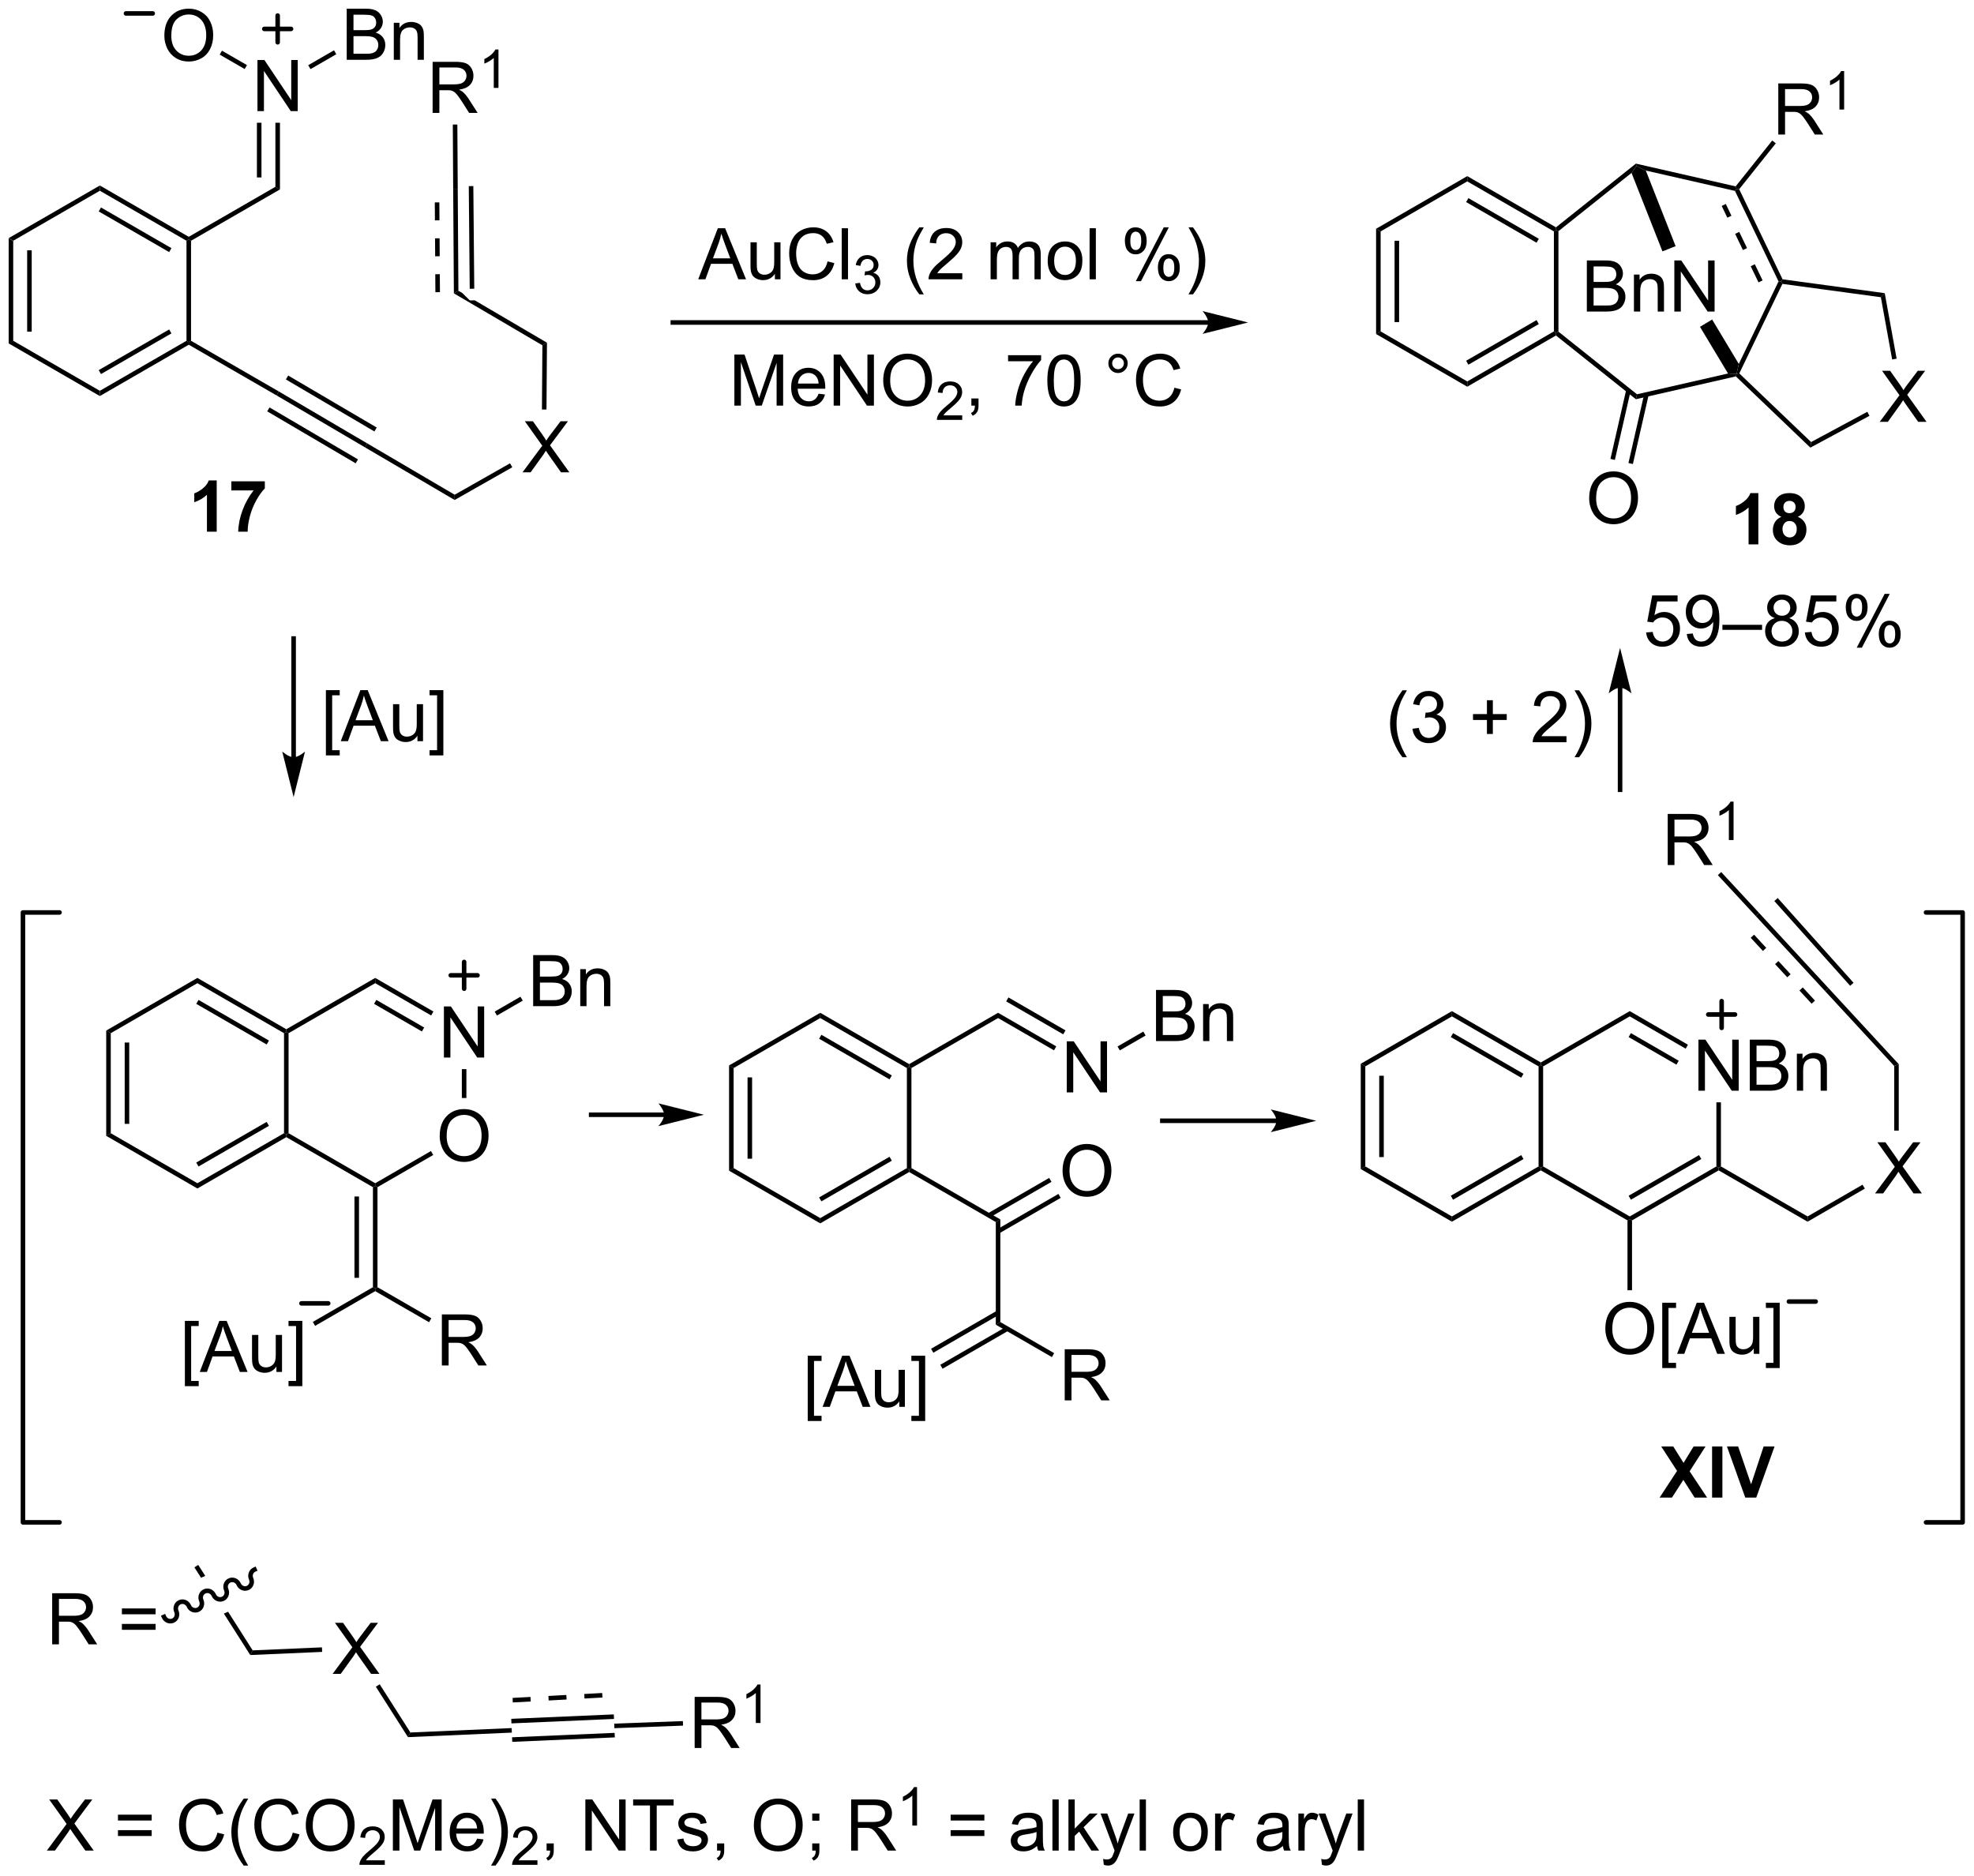 <?xml version="1.0" encoding="UTF-8"?>
<!DOCTYPE svg PUBLIC '-//W3C//DTD SVG 1.0//EN'
          'http://www.w3.org/TR/2001/REC-SVG-20010904/DTD/svg10.dtd'>
<svg stroke-dasharray="none" shape-rendering="auto" xmlns="http://www.w3.org/2000/svg" font-family="'Dialog'" text-rendering="auto" width="607" fill-opacity="1" color-interpolation="auto" color-rendering="auto" preserveAspectRatio="xMidYMid meet" font-size="12px" viewBox="0 0 607 577" fill="black" xmlns:xlink="http://www.w3.org/1999/xlink" stroke="black" image-rendering="auto" stroke-miterlimit="10" stroke-linecap="square" stroke-linejoin="miter" font-style="normal" stroke-width="1" height="577" stroke-dashoffset="0" font-weight="normal" stroke-opacity="1"
><!--Generated by the Batik Graphics2D SVG Generator--><defs id="genericDefs"
  /><g
  ><defs id="defs1"
    ><clipPath clipPathUnits="userSpaceOnUse" id="clipPath1"
      ><path d="M0.633 1.719 L228.203 1.719 L228.203 217.846 L0.633 217.846 L0.633 1.719 Z"
      /></clipPath
      ><clipPath clipPathUnits="userSpaceOnUse" id="clipPath2"
      ><path d="M-1.347 25.155 L-1.347 235.273 L219.896 235.273 L219.896 25.155 Z"
      /></clipPath
    ></defs
    ><g transform="scale(2.667,2.667) translate(-0.633,-1.719) matrix(1.029,0,0,1.029,2.018,-24.156)"
    ><path d="M-0.375 51.85 L0.135 52.145 L0.135 63.359 L-0.375 63.654 ZM1.697 53.194 L1.697 62.31 L2.207 62.31 L2.207 53.194 Z" stroke="none" clip-path="url(#clipPath2)"
    /></g
    ><g transform="matrix(2.743,0,0,2.743,3.695,-68.998)"
    ><path d="M-0.375 63.654 L0.135 63.359 L9.847 68.966 L9.847 69.555 Z" stroke="none" clip-path="url(#clipPath2)"
    /></g
    ><g transform="matrix(2.743,0,0,2.743,3.695,-68.998)"
    ><path d="M9.847 69.555 L9.847 68.966 L19.559 63.359 L19.814 63.506 L19.814 63.801 ZM9.975 67.09 L17.87 62.531 L17.615 62.089 L9.719 66.648 Z" stroke="none" clip-path="url(#clipPath2)"
    /></g
    ><g transform="matrix(2.743,0,0,2.743,3.695,-68.998)"
    ><path d="M20.069 63.359 L19.814 63.506 L19.559 63.359 L19.559 52.145 L19.814 51.998 L20.069 52.145 Z" stroke="none" clip-path="url(#clipPath2)"
    /></g
    ><g transform="matrix(2.743,0,0,2.743,3.695,-68.998)"
    ><path d="M19.814 51.703 L19.814 51.998 L19.559 52.145 L9.847 46.538 L9.847 45.949 ZM17.87 52.973 L9.975 48.414 L9.719 48.856 L17.615 53.415 Z" stroke="none" clip-path="url(#clipPath2)"
    /></g
    ><g transform="matrix(2.743,0,0,2.743,3.695,-68.998)"
    ><path d="M9.847 45.949 L9.847 46.538 L0.135 52.145 L-0.375 51.85 Z" stroke="none" clip-path="url(#clipPath2)"
    /></g
    ><g transform="matrix(2.743,0,0,2.743,3.695,-68.998)"
    ><path d="M20.069 52.145 L19.814 51.998 L19.814 51.703 L29.525 46.096 L30.036 46.391 Z" stroke="none" clip-path="url(#clipPath2)"
    /></g
    ><g transform="matrix(2.743,0,0,2.743,3.695,-68.998)"
    ><path d="M27.515 37.61 L27.515 31.883 L28.294 31.883 L31.301 36.378 L31.301 31.883 L32.028 31.883 L32.028 37.61 L31.249 37.61 L28.241 33.11 L28.241 37.61 L27.515 37.61 Z" stroke="none" clip-path="url(#clipPath2)"
    /></g
    ><g transform="matrix(2.743,0,0,2.743,3.695,-68.998)"
    ><path d="M30.036 46.391 L29.525 46.096 L29.525 38.914 L30.036 38.914 ZM27.964 45.047 L27.964 38.914 L27.454 38.914 L27.454 45.047 Z" stroke="none" clip-path="url(#clipPath2)"
    /></g
    ><g transform="matrix(2.743,0,0,2.743,3.695,-68.998)"
    ><path d="M17.077 29.166 Q17.077 27.739 17.842 26.934 Q18.608 26.127 19.819 26.127 Q20.611 26.127 21.246 26.507 Q21.884 26.885 22.217 27.562 Q22.553 28.239 22.553 29.099 Q22.553 29.971 22.202 30.658 Q21.85 31.346 21.204 31.7 Q20.561 32.054 19.814 32.054 Q19.006 32.054 18.368 31.664 Q17.733 31.27 17.405 30.596 Q17.077 29.919 17.077 29.166 ZM17.858 29.177 Q17.858 30.213 18.413 30.809 Q18.97 31.403 19.811 31.403 Q20.665 31.403 21.217 30.802 Q21.772 30.2 21.772 29.096 Q21.772 28.395 21.535 27.875 Q21.298 27.354 20.842 27.067 Q20.389 26.778 19.822 26.778 Q19.017 26.778 18.436 27.333 Q17.858 27.885 17.858 29.177 Z" stroke="none" clip-path="url(#clipPath2)"
    /></g
    ><g transform="matrix(2.743,0,0,2.743,3.695,-68.998)"
    ><path d="M26.338 32.453 L26.083 32.895 L23.281 31.277 L23.536 30.835 Z" stroke="none" clip-path="url(#clipPath2)"
    /></g
    ><g transform="matrix(2.743,0,0,2.743,3.695,-68.998)"
    ><path d="M37.521 31.855 L37.521 26.129 L39.669 26.129 Q40.325 26.129 40.721 26.303 Q41.12 26.475 41.344 26.837 Q41.568 27.199 41.568 27.592 Q41.568 27.959 41.367 28.285 Q41.169 28.608 40.768 28.808 Q41.286 28.959 41.565 29.327 Q41.846 29.694 41.846 30.194 Q41.846 30.598 41.674 30.944 Q41.505 31.288 41.255 31.475 Q41.005 31.663 40.627 31.759 Q40.252 31.855 39.706 31.855 L37.521 31.855 ZM38.279 28.535 L39.518 28.535 Q40.021 28.535 40.239 28.467 Q40.529 28.381 40.674 28.183 Q40.823 27.983 40.823 27.683 Q40.823 27.397 40.685 27.181 Q40.549 26.965 40.294 26.884 Q40.042 26.803 39.424 26.803 L38.279 26.803 L38.279 28.535 ZM38.279 31.178 L39.706 31.178 Q40.073 31.178 40.221 31.152 Q40.482 31.105 40.656 30.996 Q40.833 30.887 40.945 30.678 Q41.06 30.467 41.06 30.194 Q41.06 29.873 40.896 29.639 Q40.732 29.402 40.44 29.306 Q40.151 29.209 39.604 29.209 L38.279 29.209 L38.279 31.178 ZM42.799 31.855 L42.799 27.707 L43.432 27.707 L43.432 28.295 Q43.888 27.613 44.752 27.613 Q45.127 27.613 45.44 27.748 Q45.755 27.881 45.911 28.1 Q46.068 28.319 46.13 28.621 Q46.169 28.816 46.169 29.303 L46.169 31.855 L45.466 31.855 L45.466 29.332 Q45.466 28.902 45.383 28.689 Q45.302 28.475 45.094 28.35 Q44.885 28.223 44.604 28.223 Q44.154 28.223 43.828 28.509 Q43.502 28.793 43.502 29.59 L43.502 31.855 L42.799 31.855 Z" stroke="none" clip-path="url(#clipPath2)"
    /></g
    ><g transform="matrix(2.743,0,0,2.743,3.695,-68.998)"
    ><path d="M33.462 32.904 L33.207 32.462 L36.097 30.793 L36.352 31.235 Z" stroke="none" clip-path="url(#clipPath2)"
    /></g
    ><g transform="matrix(2.743,0,0,2.743,3.695,-68.998)"
    ><path d="M19.814 63.801 L19.814 63.506 L20.069 63.359 L29.909 69.04 L29.652 69.481 Z" stroke="none" clip-path="url(#clipPath2)"
    /></g
    ><g transform="matrix(2.743,0,0,2.743,3.695,-68.998)"
    ><path d="M29.652 69.481 L29.909 69.04 L39.813 74.858 L39.595 75.321 ZM30.701 67.694 L40.624 73.523 L40.882 73.083 L30.959 67.254 ZM28.609 71.271 L38.526 77.096 L38.784 76.656 L28.867 70.831 Z" stroke="none" clip-path="url(#clipPath2)"
    /></g
    ><g transform="matrix(2.743,0,0,2.743,3.695,-68.998)"
    ><path d="M39.595 75.321 L39.813 74.858 L49.624 80.617 L49.62 81.206 Z" stroke="none" clip-path="url(#clipPath2)"
    /></g
    ><g transform="matrix(2.743,0,0,2.743,3.695,-68.998)"
    ><path d="M57.229 78.104 L59.442 75.12 L57.489 72.378 L58.393 72.378 L59.432 73.847 Q59.755 74.302 59.893 74.55 Q60.083 74.237 60.346 73.896 L61.497 72.378 L62.323 72.378 L60.31 75.076 L62.479 78.104 L61.541 78.104 L60.099 76.06 Q59.979 75.886 59.849 75.677 Q59.658 75.99 59.575 76.107 L58.138 78.104 L57.229 78.104 Z" stroke="none" clip-path="url(#clipPath2)"
    /></g
    ><g transform="matrix(2.743,0,0,2.743,3.695,-68.998)"
    ><path d="M49.62 81.206 L49.624 80.617 L55.829 77.094 L56.081 77.538 Z" stroke="none" clip-path="url(#clipPath2)"
    /></g
    ><g transform="matrix(2.743,0,0,2.743,3.695,-68.998)"
    ><path d="M59.915 71.068 L59.405 71.064 L59.457 63.866 L59.969 63.575 Z" stroke="none" clip-path="url(#clipPath2)"
    /></g
    ><g transform="matrix(2.743,0,0,2.743,3.695,-68.998)"
    ><path d="M50.042 57.748 L49.534 58.041 L59.457 63.866 L59.969 63.575 L51.849 58.809 L51.849 58.809 L51.831 58.827 L51.321 58.831 L50.477 58.004 L50.477 58.004 L50.042 57.748 Z" stroke="none" clip-path="url(#clipPath2)"
    /></g
    ><g transform="matrix(2.743,0,0,2.743,3.695,-68.998)"
    ><path d="M50.042 57.748 L49.534 58.041 L49.457 46.389 L49.967 46.383 ZM47.972 57.907 L47.958 55.894 L47.448 55.898 L47.462 57.91 ZM47.945 53.882 L47.932 51.869 L47.422 51.872 L47.435 53.885 ZM47.919 49.856 L47.905 47.844 L47.395 47.847 L47.408 49.86 Z" stroke="none" clip-path="url(#clipPath2)"
    /></g
    ><g transform="matrix(2.743,0,0,2.743,3.695,-68.998)"
    ><path d="M47.15 37.811 L47.15 32.085 L49.689 32.085 Q50.454 32.085 50.853 32.239 Q51.251 32.392 51.488 32.783 Q51.728 33.173 51.728 33.647 Q51.728 34.257 51.332 34.676 Q50.939 35.093 50.113 35.205 Q50.415 35.35 50.572 35.491 Q50.902 35.796 51.199 36.252 L52.197 37.811 L51.243 37.811 L50.486 36.619 Q50.152 36.103 49.936 35.83 Q49.722 35.556 49.553 35.447 Q49.384 35.337 49.207 35.296 Q49.079 35.267 48.785 35.267 L47.907 35.267 L47.907 37.811 L47.15 37.811 ZM47.907 34.611 L49.535 34.611 Q50.056 34.611 50.347 34.504 Q50.642 34.397 50.793 34.16 Q50.947 33.923 50.947 33.647 Q50.947 33.241 50.65 32.981 Q50.355 32.718 49.72 32.718 L47.907 32.718 L47.907 34.611 Z" stroke="none" clip-path="url(#clipPath2)"
    /></g
    ><g transform="matrix(2.743,0,0,2.743,3.695,-68.998)"
    ><path d="M54.533 35.011 L54.006 35.011 L54.006 31.65 Q53.814 31.832 53.506 32.013 Q53.197 32.195 52.951 32.287 L52.951 31.777 Q53.392 31.568 53.723 31.273 Q54.055 30.976 54.193 30.699 L54.533 30.699 L54.533 35.011 Z" stroke="none" clip-path="url(#clipPath2)"
    /></g
    ><g transform="matrix(2.743,0,0,2.743,3.695,-68.998)"
    ><path d="M49.967 46.383 L49.457 46.389 L49.414 39.117 L49.924 39.114 Z" stroke="none" clip-path="url(#clipPath2)"
    /></g
    ><g transform="matrix(2.743,0,0,2.743,3.695,-68.998)"
    ><path d="M134.101 61.051 L74.08 61.051 L73.825 61.051 L73.825 61.561 L74.08 61.561 L134.101 61.561 L134.357 61.561 L134.357 61.051 L134.101 61.051 ZM138.566 61.306 L133.464 60.031 C133.464 60.031 134.101 60.748 134.101 61.306 C134.101 61.864 133.464 62.582 133.464 62.582 Z" stroke="none" clip-path="url(#clipPath2)"
    /></g
    ><g transform="matrix(2.743,0,0,2.743,3.695,-68.998)"
    ><path d="M152.916 50.801 L153.426 51.096 L153.426 62.31 L152.916 62.604 ZM154.987 52.144 L154.987 61.261 L155.497 61.261 L155.497 52.144 Z" stroke="none" clip-path="url(#clipPath2)"
    /></g
    ><g transform="matrix(2.743,0,0,2.743,3.695,-68.998)"
    ><path d="M152.916 62.604 L153.426 62.31 L163.137 67.917 L163.137 68.506 Z" stroke="none" clip-path="url(#clipPath2)"
    /></g
    ><g transform="matrix(2.743,0,0,2.743,3.695,-68.998)"
    ><path d="M163.137 68.506 L163.137 67.917 L172.849 62.31 L173.104 62.457 L173.081 62.765 ZM163.265 66.04 L171.16 61.482 L170.905 61.04 L163.01 65.598 Z" stroke="none" clip-path="url(#clipPath2)"
    /></g
    ><g transform="matrix(2.743,0,0,2.743,3.695,-68.998)"
    ><path d="M173.359 62.334 L173.104 62.457 L172.849 62.31 L172.849 51.096 L173.104 50.948 L173.359 51.071 Z" stroke="none" clip-path="url(#clipPath2)"
    /></g
    ><g transform="matrix(2.743,0,0,2.743,3.695,-68.998)"
    ><path d="M173.081 50.64 L173.104 50.948 L172.849 51.096 L163.137 45.489 L163.137 44.899 ZM171.16 51.923 L163.265 47.365 L163.01 47.807 L170.905 52.365 Z" stroke="none" clip-path="url(#clipPath2)"
    /></g
    ><g transform="matrix(2.743,0,0,2.743,3.695,-68.998)"
    ><path d="M163.137 44.899 L163.137 45.489 L153.426 51.096 L152.916 50.801 Z" stroke="none" clip-path="url(#clipPath2)"
    /></g
    ><g transform="matrix(2.743,0,0,2.743,3.695,-68.998)"
    ><path d="M173.081 62.765 L173.104 62.457 L173.359 62.334 L182.165 69.356 L182.039 69.909 Z" stroke="none" clip-path="url(#clipPath2)"
    /></g
    ><g transform="matrix(2.743,0,0,2.743,3.695,-68.998)"
    ><path d="M182.039 69.909 L182.165 69.356 L192.37 67.027 L193.322 67.072 L193.245 67.351 Z" stroke="none" clip-path="url(#clipPath2)"
    /></g
    ><g transform="matrix(2.743,0,0,2.743,3.695,-68.998)"
    ><path d="M193.632 67.015 L193.322 67.072 L193.577 65.954 L198.032 56.703 L198.315 56.703 L198.465 56.98 Z" stroke="none" clip-path="url(#clipPath2)"
    /></g
    ><g transform="matrix(2.743,0,0,2.743,3.695,-68.998)"
    ><path d="M198.486 56.468 L198.315 56.703 L198.032 56.703 L193.146 46.555 L193.322 46.334 L193.621 46.367 ZM196.246 56.592 L195.373 54.779 L194.913 55 L195.786 56.813 ZM194.5 52.965 L193.626 51.152 L193.167 51.373 L194.04 53.187 ZM192.753 49.339 L192.118 48.021 L191.659 48.242 L192.293 49.56 Z" stroke="none" clip-path="url(#clipPath2)"
    /></g
    ><g transform="matrix(2.743,0,0,2.743,3.695,-68.998)"
    ><path d="M193.223 46.049 L193.322 46.334 L193.146 46.555 L183.153 44.274 L182.102 43.773 L182.039 43.497 Z" stroke="none" clip-path="url(#clipPath2)"
    /></g
    ><g transform="matrix(2.743,0,0,2.743,3.695,-68.998)"
    ><path d="M182.039 43.497 L182.102 43.773 L181.551 44.539 L173.359 51.071 L173.104 50.948 L173.081 50.64 Z" stroke="none" clip-path="url(#clipPath2)"
    /></g
    ><g transform="matrix(2.743,0,0,2.743,3.695,-68.998)"
    ><path d="M209.374 72.446 L211.588 69.462 L209.634 66.72 L210.538 66.72 L211.577 68.188 Q211.9 68.644 212.038 68.891 Q212.228 68.579 212.491 68.238 L213.642 66.72 L214.468 66.72 L212.455 69.418 L214.624 72.446 L213.686 72.446 L212.244 70.402 Q212.124 70.227 211.994 70.019 Q211.804 70.332 211.72 70.449 L210.283 72.446 L209.374 72.446 Z" stroke="none" clip-path="url(#clipPath2)"
    /></g
    ><g transform="matrix(2.743,0,0,2.743,3.695,-68.998)"
    ><path d="M193.245 67.351 L193.322 67.072 L193.632 67.015 L201.683 74.712 L201.598 75.337 Z" stroke="none" clip-path="url(#clipPath2)"
    /></g
    ><g transform="matrix(2.743,0,0,2.743,3.695,-68.998)"
    ><path d="M201.598 75.337 L201.683 74.712 L207.984 71.321 L208.226 71.771 Z" stroke="none" clip-path="url(#clipPath2)"
    /></g
    ><g transform="matrix(2.743,0,0,2.743,3.695,-68.998)"
    ><path d="M211.27 65.362 L210.768 65.454 L209.502 58.475 L209.938 58.02 Z" stroke="none" clip-path="url(#clipPath2)"
    /></g
    ><g transform="matrix(2.743,0,0,2.743,3.695,-68.998)"
    ><path d="M209.938 58.02 L209.502 58.475 L198.465 56.98 L198.315 56.703 L198.486 56.468 Z" stroke="none" clip-path="url(#clipPath2)"
    /></g
    ><g transform="matrix(2.743,0,0,2.743,3.695,-68.998)"
    ><path d="M176.804 81.039 Q176.804 79.612 177.57 78.807 Q178.335 78 179.546 78 Q180.338 78 180.973 78.38 Q181.611 78.757 181.945 79.434 Q182.281 80.112 182.281 80.971 Q182.281 81.843 181.929 82.531 Q181.578 83.218 180.932 83.573 Q180.288 83.927 179.541 83.927 Q178.734 83.927 178.096 83.536 Q177.46 83.143 177.132 82.468 Q176.804 81.791 176.804 81.039 ZM177.585 81.049 Q177.585 82.085 178.14 82.682 Q178.697 83.276 179.538 83.276 Q180.393 83.276 180.945 82.674 Q181.499 82.073 181.499 80.968 Q181.499 80.268 181.262 79.747 Q181.025 79.226 180.57 78.94 Q180.117 78.651 179.549 78.651 Q178.744 78.651 178.163 79.205 Q177.585 79.757 177.585 81.049 Z" stroke="none" clip-path="url(#clipPath2)"
    /></g
    ><g transform="matrix(2.743,0,0,2.743,3.695,-68.998)"
    ><path d="M180.954 68.859 L179.188 76.601 L179.685 76.714 L181.452 68.972 ZM182.974 69.32 L181.207 77.062 L181.704 77.175 L183.471 69.433 Z" stroke="none" clip-path="url(#clipPath2)"
    /></g
    ><g transform="matrix(2.743,0,0,2.743,3.695,-68.998)"
    ><path d="M198.003 40.236 L198.003 34.509 L200.542 34.509 Q201.308 34.509 201.706 34.663 Q202.104 34.817 202.341 35.207 Q202.581 35.598 202.581 36.072 Q202.581 36.681 202.185 37.1 Q201.792 37.517 200.966 37.629 Q201.268 37.775 201.425 37.916 Q201.755 38.22 202.052 38.676 L203.05 40.236 L202.097 40.236 L201.339 39.043 Q201.005 38.528 200.789 38.254 Q200.576 37.981 200.406 37.871 Q200.237 37.762 200.06 37.72 Q199.933 37.692 199.638 37.692 L198.761 37.692 L198.761 40.236 L198.003 40.236 ZM198.761 37.035 L200.388 37.035 Q200.909 37.035 201.201 36.929 Q201.495 36.822 201.646 36.585 Q201.8 36.348 201.8 36.072 Q201.8 35.666 201.503 35.405 Q201.208 35.142 200.573 35.142 L198.761 35.142 L198.761 37.035 Z" stroke="none" clip-path="url(#clipPath2)"
    /></g
    ><g transform="matrix(2.743,0,0,2.743,3.695,-68.998)"
    ><path d="M205.386 37.436 L204.859 37.436 L204.859 34.075 Q204.668 34.256 204.359 34.438 Q204.05 34.62 203.804 34.711 L203.804 34.202 Q204.246 33.992 204.576 33.698 Q204.908 33.401 205.047 33.123 L205.386 33.123 L205.386 37.436 Z" stroke="none" clip-path="url(#clipPath2)"
    /></g
    ><g transform="matrix(2.743,0,0,2.743,3.695,-68.998)"
    ><path d="M193.621 46.367 L193.322 46.334 L193.223 46.049 L197.324 40.907 L197.723 41.225 Z" stroke="none" clip-path="url(#clipPath2)"
    /></g
    ><g transform="matrix(2.743,0,0,2.743,3.695,-68.998)"
    ><path d="M176.542 60.08 L176.542 54.354 L178.69 54.354 Q179.347 54.354 179.742 54.528 Q180.141 54.7 180.365 55.062 Q180.589 55.424 180.589 55.817 Q180.589 56.184 180.388 56.51 Q180.19 56.833 179.789 57.033 Q180.308 57.184 180.586 57.552 Q180.867 57.919 180.867 58.419 Q180.867 58.822 180.696 59.169 Q180.526 59.513 180.276 59.7 Q180.026 59.888 179.649 59.984 Q179.274 60.08 178.727 60.08 L176.542 60.08 ZM177.3 56.76 L178.539 56.76 Q179.042 56.76 179.261 56.692 Q179.55 56.606 179.696 56.408 Q179.844 56.208 179.844 55.908 Q179.844 55.622 179.706 55.406 Q179.571 55.19 179.315 55.109 Q179.063 55.028 178.446 55.028 L177.3 55.028 L177.3 56.76 ZM177.3 59.403 L178.727 59.403 Q179.094 59.403 179.242 59.377 Q179.503 59.33 179.677 59.221 Q179.854 59.111 179.966 58.903 Q180.081 58.692 180.081 58.419 Q180.081 58.098 179.917 57.864 Q179.753 57.627 179.461 57.531 Q179.172 57.434 178.625 57.434 L177.3 57.434 L177.3 59.403 ZM181.821 60.08 L181.821 55.932 L182.453 55.932 L182.453 56.52 Q182.909 55.838 183.774 55.838 Q184.149 55.838 184.461 55.973 Q184.776 56.106 184.933 56.325 Q185.089 56.544 185.151 56.846 Q185.19 57.041 185.19 57.528 L185.19 60.08 L184.487 60.08 L184.487 57.557 Q184.487 57.127 184.404 56.913 Q184.323 56.7 184.115 56.575 Q183.906 56.447 183.625 56.447 Q183.175 56.447 182.849 56.734 Q182.524 57.018 182.524 57.815 L182.524 60.08 L181.821 60.08 ZM186.351 60.08 L186.351 54.354 L187.129 54.354 L190.137 58.848 L190.137 54.354 L190.863 54.354 L190.863 60.08 L190.085 60.08 L187.077 55.58 L187.077 60.08 L186.351 60.08 Z" stroke="none" clip-path="url(#clipPath2)"
    /></g
    ><g transform="matrix(2.743,0,0,2.743,3.695,-68.998)"
    ><path d="M193.577 65.954 L193.322 67.072 L192.37 67.027 L189.226 61.793 L190.587 60.975 Z" stroke="none" clip-path="url(#clipPath2)"
    /></g
    ><g transform="matrix(2.743,0,0,2.743,3.695,-68.998)"
    ><path d="M181.551 44.539 L182.102 43.773 L183.153 44.274 L186.494 52.751 L185.018 53.333 Z" stroke="none" clip-path="url(#clipPath2)"
    /></g
    ><g transform="matrix(2.743,0,0,2.743,3.695,-68.998)"
    ><path d="M10.56 140.688 L11.07 140.982 L11.07 152.196 L10.56 152.491 ZM12.631 142.031 L12.631 151.148 L13.141 151.148 L13.141 142.031 Z" stroke="none" clip-path="url(#clipPath2)"
    /></g
    ><g transform="matrix(2.743,0,0,2.743,3.695,-68.998)"
    ><path d="M10.56 152.491 L11.07 152.196 L20.782 157.803 L20.782 158.393 Z" stroke="none" clip-path="url(#clipPath2)"
    /></g
    ><g transform="matrix(2.743,0,0,2.743,3.695,-68.998)"
    ><path d="M20.782 158.393 L20.782 157.803 L30.493 152.196 L30.748 152.344 L30.748 152.638 ZM20.909 155.927 L28.804 151.369 L28.549 150.927 L20.654 155.485 Z" stroke="none" clip-path="url(#clipPath2)"
    /></g
    ><g transform="matrix(2.743,0,0,2.743,3.695,-68.998)"
    ><path d="M31.003 152.196 L30.748 152.344 L30.493 152.196 L30.493 140.982 L30.748 140.835 L31.003 140.982 Z" stroke="none" clip-path="url(#clipPath2)"
    /></g
    ><g transform="matrix(2.743,0,0,2.743,3.695,-68.998)"
    ><path d="M30.748 140.54 L30.748 140.835 L30.493 140.982 L20.782 135.375 L20.782 134.786 ZM28.804 141.81 L20.909 137.252 L20.654 137.694 L28.549 142.252 Z" stroke="none" clip-path="url(#clipPath2)"
    /></g
    ><g transform="matrix(2.743,0,0,2.743,3.695,-68.998)"
    ><path d="M20.782 134.786 L20.782 135.375 L11.07 140.982 L10.56 140.688 Z" stroke="none" clip-path="url(#clipPath2)"
    /></g
    ><g transform="matrix(2.743,0,0,2.743,3.695,-68.998)"
    ><path d="M47.945 152.53 Q47.945 151.102 48.711 150.298 Q49.476 149.49 50.687 149.49 Q51.479 149.49 52.114 149.871 Q52.752 150.248 53.086 150.925 Q53.422 151.602 53.422 152.462 Q53.422 153.334 53.07 154.022 Q52.718 154.709 52.072 155.063 Q51.429 155.418 50.682 155.418 Q49.875 155.418 49.237 155.027 Q48.601 154.634 48.273 153.959 Q47.945 153.282 47.945 152.53 ZM48.726 152.54 Q48.726 153.576 49.281 154.173 Q49.838 154.767 50.679 154.767 Q51.533 154.767 52.086 154.165 Q52.64 153.563 52.64 152.459 Q52.64 151.759 52.403 151.238 Q52.166 150.717 51.711 150.431 Q51.257 150.142 50.69 150.142 Q49.885 150.142 49.304 150.696 Q48.726 151.248 48.726 152.54 Z" stroke="none" clip-path="url(#clipPath2)"
    /></g
    ><g transform="matrix(2.743,0,0,2.743,3.695,-68.998)"
    ><path d="M48.416 143.71 L48.416 137.983 L49.195 137.983 L52.203 142.478 L52.203 137.983 L52.929 137.983 L52.929 143.71 L52.151 143.71 L49.143 139.21 L49.143 143.71 L48.416 143.71 Z" stroke="none" clip-path="url(#clipPath2)"
    /></g
    ><g transform="matrix(2.743,0,0,2.743,3.695,-68.998)"
    ><path d="M30.748 152.638 L30.748 152.344 L31.003 152.196 L40.715 157.803 L40.715 158.098 L40.46 158.245 Z" stroke="none" clip-path="url(#clipPath2)"
    /></g
    ><g transform="matrix(2.743,0,0,2.743,3.695,-68.998)"
    ><path d="M40.97 158.245 L40.715 158.098 L40.715 157.803 L46.964 154.196 L47.219 154.637 Z" stroke="none" clip-path="url(#clipPath2)"
    /></g
    ><g transform="matrix(2.743,0,0,2.743,3.695,-68.998)"
    ><path d="M50.937 148.25 L50.427 148.25 L50.427 145.014 L50.937 145.014 Z" stroke="none" clip-path="url(#clipPath2)"
    /></g
    ><g transform="matrix(2.743,0,0,2.743,3.695,-68.998)"
    ><path d="M47.24 138.553 L46.985 138.995 L40.715 135.375 L40.715 134.786 ZM46.204 140.347 L40.843 137.252 L40.588 137.694 L45.949 140.789 Z" stroke="none" clip-path="url(#clipPath2)"
    /></g
    ><g transform="matrix(2.743,0,0,2.743,3.695,-68.998)"
    ><path d="M40.715 134.786 L40.715 135.375 L31.003 140.982 L30.748 140.835 L30.748 140.54 Z" stroke="none" clip-path="url(#clipPath2)"
    /></g
    ><g transform="matrix(2.743,0,0,2.743,3.695,-68.998)"
    ><path d="M40.46 158.245 L40.715 158.098 L40.97 158.245 L40.97 169.459 L40.715 169.607 L40.46 169.459 ZM38.388 159.294 L38.388 168.411 L38.899 168.411 L38.899 159.294 Z" stroke="none" clip-path="url(#clipPath2)"
    /></g
    ><g transform="matrix(2.743,0,0,2.743,3.695,-68.998)"
    ><path d="M58.422 137.956 L58.422 132.229 L60.571 132.229 Q61.227 132.229 61.623 132.404 Q62.021 132.575 62.245 132.937 Q62.469 133.299 62.469 133.693 Q62.469 134.06 62.269 134.385 Q62.071 134.708 61.669 134.909 Q62.188 135.06 62.466 135.427 Q62.748 135.794 62.748 136.294 Q62.748 136.698 62.576 137.044 Q62.407 137.388 62.157 137.575 Q61.907 137.763 61.529 137.859 Q61.154 137.956 60.607 137.956 L58.422 137.956 ZM59.18 134.635 L60.419 134.635 Q60.922 134.635 61.141 134.568 Q61.43 134.482 61.576 134.284 Q61.724 134.083 61.724 133.784 Q61.724 133.497 61.586 133.281 Q61.451 133.065 61.196 132.984 Q60.943 132.904 60.326 132.904 L59.18 132.904 L59.18 134.635 ZM59.18 137.279 L60.607 137.279 Q60.974 137.279 61.123 137.252 Q61.383 137.206 61.558 137.096 Q61.735 136.987 61.847 136.779 Q61.961 136.568 61.961 136.294 Q61.961 135.974 61.797 135.739 Q61.633 135.502 61.341 135.406 Q61.052 135.31 60.505 135.31 L59.18 135.31 L59.18 137.279 ZM63.701 137.956 L63.701 133.807 L64.334 133.807 L64.334 134.396 Q64.789 133.713 65.654 133.713 Q66.029 133.713 66.341 133.849 Q66.656 133.982 66.813 134.2 Q66.969 134.419 67.031 134.721 Q67.071 134.917 67.071 135.404 L67.071 137.956 L66.367 137.956 L66.367 135.432 Q66.367 135.002 66.284 134.789 Q66.203 134.575 65.995 134.45 Q65.787 134.323 65.505 134.323 Q65.055 134.323 64.729 134.609 Q64.404 134.893 64.404 135.69 L64.404 137.956 L63.701 137.956 Z" stroke="none" clip-path="url(#clipPath2)"
    /></g
    ><g transform="matrix(2.743,0,0,2.743,3.695,-68.998)"
    ><path d="M54.363 139.004 L54.108 138.562 L56.998 136.893 L57.254 137.335 Z" stroke="none" clip-path="url(#clipPath2)"
    /></g
    ><g transform="matrix(2.743,0,0,2.743,3.695,-68.998)"
    ><path d="M19.379 180.552 L19.379 173.234 L20.928 173.234 L20.928 173.815 L20.082 173.815 L20.082 179.969 L20.928 179.969 L20.928 180.552 L19.379 180.552 ZM21.044 178.961 L23.244 173.234 L24.062 173.234 L26.406 178.961 L25.541 178.961 L24.875 177.226 L22.479 177.226 L21.851 178.961 L21.044 178.961 ZM22.698 176.609 L24.64 176.609 L24.041 175.023 Q23.768 174.299 23.635 173.836 Q23.526 174.385 23.328 174.93 L22.698 176.609 ZM29.64 178.961 L29.64 178.351 Q29.156 179.055 28.323 179.055 Q27.955 179.055 27.638 178.914 Q27.32 178.773 27.164 178.56 Q27.01 178.346 26.948 178.039 Q26.906 177.831 26.906 177.383 L26.906 174.812 L27.609 174.812 L27.609 177.112 Q27.609 177.664 27.651 177.854 Q27.718 178.133 27.932 178.292 Q28.148 178.448 28.463 178.448 Q28.781 178.448 29.057 178.286 Q29.336 178.125 29.45 177.846 Q29.565 177.565 29.565 177.034 L29.565 174.812 L30.268 174.812 L30.268 178.961 L29.64 178.961 ZM32.545 180.552 L30.996 180.552 L30.996 179.969 L31.842 179.969 L31.842 173.815 L30.996 173.815 L30.996 173.234 L32.545 173.234 L32.545 180.552 Z" stroke="none" clip-path="url(#clipPath2)"
    /></g
    ><g transform="matrix(2.743,0,0,2.743,3.695,-68.998)"
    ><path d="M40.46 169.459 L40.715 169.607 L40.715 169.901 L33.977 173.792 L33.722 173.35 Z" stroke="none" clip-path="url(#clipPath2)"
    /></g
    ><g transform="matrix(2.743,0,0,2.743,3.695,-68.998)"
    ><path d="M48.187 178.236 L48.187 172.509 L50.726 172.509 Q51.492 172.509 51.89 172.663 Q52.289 172.817 52.526 173.207 Q52.765 173.598 52.765 174.072 Q52.765 174.681 52.369 175.101 Q51.976 175.517 51.151 175.629 Q51.453 175.775 51.609 175.916 Q51.94 176.22 52.237 176.676 L53.234 178.236 L52.281 178.236 L51.523 177.043 Q51.19 176.528 50.974 176.254 Q50.76 175.981 50.591 175.871 Q50.422 175.762 50.244 175.72 Q50.117 175.692 49.822 175.692 L48.945 175.692 L48.945 178.236 L48.187 178.236 ZM48.945 175.035 L50.572 175.035 Q51.093 175.035 51.385 174.929 Q51.679 174.822 51.83 174.585 Q51.984 174.348 51.984 174.072 Q51.984 173.666 51.687 173.405 Q51.393 173.142 50.757 173.142 L48.945 173.142 L48.945 175.035 Z" stroke="none" clip-path="url(#clipPath2)"
    /></g
    ><g transform="matrix(2.743,0,0,2.743,3.695,-68.998)"
    ><path d="M40.715 169.901 L40.715 169.607 L40.97 169.459 L47.005 172.944 L46.75 173.386 Z" stroke="none" clip-path="url(#clipPath2)"
    /></g
    ><g transform="matrix(2.743,0,0,2.743,3.695,-68.998)"
    ><path d="M80.383 144.597 L80.894 144.892 L80.894 156.106 L80.383 156.4 ZM82.455 145.94 L82.455 155.057 L82.965 155.057 L82.965 145.94 Z" stroke="none" clip-path="url(#clipPath2)"
    /></g
    ><g transform="matrix(2.743,0,0,2.743,3.695,-68.998)"
    ><path d="M80.383 156.4 L80.894 156.106 L90.605 161.713 L90.605 162.302 Z" stroke="none" clip-path="url(#clipPath2)"
    /></g
    ><g transform="matrix(2.743,0,0,2.743,3.695,-68.998)"
    ><path d="M90.605 162.302 L90.605 161.713 L100.317 156.106 L100.572 156.253 L100.572 156.548 ZM90.733 159.836 L98.628 155.278 L98.373 154.836 L90.478 159.394 Z" stroke="none" clip-path="url(#clipPath2)"
    /></g
    ><g transform="matrix(2.743,0,0,2.743,3.695,-68.998)"
    ><path d="M100.827 156.106 L100.572 156.253 L100.317 156.106 L100.317 144.892 L100.572 144.744 L100.827 144.892 Z" stroke="none" clip-path="url(#clipPath2)"
    /></g
    ><g transform="matrix(2.743,0,0,2.743,3.695,-68.998)"
    ><path d="M100.572 144.45 L100.572 144.744 L100.317 144.892 L90.605 139.285 L90.605 138.696 ZM98.628 145.72 L90.733 141.161 L90.478 141.603 L98.373 146.161 Z" stroke="none" clip-path="url(#clipPath2)"
    /></g
    ><g transform="matrix(2.743,0,0,2.743,3.695,-68.998)"
    ><path d="M90.605 138.696 L90.605 139.285 L80.894 144.892 L80.383 144.597 Z" stroke="none" clip-path="url(#clipPath2)"
    /></g
    ><g transform="matrix(2.743,0,0,2.743,3.695,-68.998)"
    ><path d="M117.769 156.439 Q117.769 155.012 118.534 154.207 Q119.3 153.4 120.511 153.4 Q121.302 153.4 121.938 153.78 Q122.576 154.158 122.909 154.835 Q123.245 155.512 123.245 156.371 Q123.245 157.244 122.894 157.931 Q122.542 158.619 121.896 158.973 Q121.253 159.327 120.506 159.327 Q119.698 159.327 119.06 158.936 Q118.425 158.543 118.097 157.869 Q117.769 157.192 117.769 156.439 ZM118.55 156.45 Q118.55 157.486 119.105 158.082 Q119.662 158.676 120.503 158.676 Q121.357 158.676 121.909 158.075 Q122.464 157.473 122.464 156.369 Q122.464 155.668 122.227 155.147 Q121.99 154.626 121.534 154.34 Q121.081 154.051 120.513 154.051 Q119.709 154.051 119.128 154.606 Q118.55 155.158 118.55 156.45 Z" stroke="none" clip-path="url(#clipPath2)"
    /></g
    ><g transform="matrix(2.743,0,0,2.743,3.695,-68.998)"
    ><path d="M118.24 147.619 L118.24 141.893 L119.019 141.893 L122.026 146.388 L122.026 141.893 L122.753 141.893 L122.753 147.619 L121.974 147.619 L118.966 143.119 L118.966 147.619 L118.24 147.619 Z" stroke="none" clip-path="url(#clipPath2)"
    /></g
    ><g transform="matrix(2.743,0,0,2.743,3.695,-68.998)"
    ><path d="M100.572 156.548 L100.572 156.253 L100.827 156.106 L110.794 161.86 L110.284 162.155 Z" stroke="none" clip-path="url(#clipPath2)"
    /></g
    ><g transform="matrix(2.743,0,0,2.743,3.695,-68.998)"
    ><path d="M110.666 163.424 L117.561 159.444 L117.305 159.002 L110.411 162.983 ZM109.631 161.63 L116.525 157.65 L116.27 157.208 L109.376 161.189 Z" stroke="none" clip-path="url(#clipPath2)"
    /></g
    ><g transform="matrix(2.743,0,0,2.743,3.695,-68.998)"
    ><path d="M117.064 142.463 L116.808 142.905 L110.539 139.285 L110.539 138.696 ZM118.099 140.669 L111.702 136.975 L111.447 137.417 L117.844 141.111 Z" stroke="none" clip-path="url(#clipPath2)"
    /></g
    ><g transform="matrix(2.743,0,0,2.743,3.695,-68.998)"
    ><path d="M110.539 138.696 L110.539 139.285 L100.827 144.892 L100.572 144.744 L100.572 144.45 Z" stroke="none" clip-path="url(#clipPath2)"
    /></g
    ><g transform="matrix(2.743,0,0,2.743,3.695,-68.998)"
    ><path d="M110.284 162.155 L110.794 161.86 L110.794 173.369 L110.284 173.663 Z" stroke="none" clip-path="url(#clipPath2)"
    /></g
    ><g transform="matrix(2.743,0,0,2.743,3.695,-68.998)"
    ><path d="M128.246 141.865 L128.246 136.138 L130.394 136.138 Q131.05 136.138 131.446 136.313 Q131.845 136.485 132.069 136.847 Q132.293 137.209 132.293 137.602 Q132.293 137.969 132.092 138.295 Q131.894 138.618 131.493 138.818 Q132.012 138.969 132.29 139.337 Q132.571 139.704 132.571 140.204 Q132.571 140.607 132.399 140.954 Q132.23 141.297 131.98 141.485 Q131.73 141.672 131.353 141.769 Q130.978 141.865 130.431 141.865 L128.246 141.865 ZM129.004 138.545 L130.243 138.545 Q130.746 138.545 130.965 138.477 Q131.254 138.391 131.399 138.193 Q131.548 137.993 131.548 137.693 Q131.548 137.407 131.41 137.191 Q131.274 136.975 131.019 136.894 Q130.767 136.813 130.149 136.813 L129.004 136.813 L129.004 138.545 ZM129.004 141.188 L130.431 141.188 Q130.798 141.188 130.946 141.162 Q131.207 141.115 131.381 141.006 Q131.558 140.896 131.67 140.688 Q131.785 140.477 131.785 140.204 Q131.785 139.883 131.621 139.649 Q131.457 139.412 131.165 139.316 Q130.876 139.219 130.329 139.219 L129.004 139.219 L129.004 141.188 ZM133.524 141.865 L133.524 137.717 L134.157 137.717 L134.157 138.305 Q134.613 137.623 135.478 137.623 Q135.853 137.623 136.165 137.758 Q136.48 137.891 136.637 138.11 Q136.793 138.329 136.855 138.631 Q136.894 138.826 136.894 139.313 L136.894 141.865 L136.191 141.865 L136.191 139.342 Q136.191 138.912 136.108 138.698 Q136.027 138.485 135.819 138.36 Q135.61 138.232 135.329 138.232 Q134.879 138.232 134.553 138.519 Q134.228 138.803 134.228 139.6 L134.228 141.865 L133.524 141.865 Z" stroke="none" clip-path="url(#clipPath2)"
    /></g
    ><g transform="matrix(2.743,0,0,2.743,3.695,-68.998)"
    ><path d="M124.187 142.913 L123.932 142.472 L126.822 140.803 L127.077 141.245 Z" stroke="none" clip-path="url(#clipPath2)"
    /></g
    ><g transform="matrix(2.743,0,0,2.743,3.695,-68.998)"
    ><path d="M89.202 184.462 L89.202 177.144 L90.752 177.144 L90.752 177.725 L89.905 177.725 L89.905 183.878 L90.752 183.878 L90.752 184.462 L89.202 184.462 ZM90.868 182.87 L93.068 177.144 L93.886 177.144 L96.23 182.87 L95.365 182.87 L94.698 181.136 L92.302 181.136 L91.675 182.87 L90.868 182.87 ZM92.521 180.519 L94.464 180.519 L93.865 178.933 Q93.591 178.209 93.459 177.745 Q93.349 178.295 93.151 178.839 L92.521 180.519 ZM99.464 182.87 L99.464 182.261 Q98.98 182.964 98.146 182.964 Q97.779 182.964 97.461 182.824 Q97.144 182.683 96.987 182.47 Q96.834 182.256 96.771 181.949 Q96.73 181.74 96.73 181.292 L96.73 178.722 L97.433 178.722 L97.433 181.022 Q97.433 181.574 97.474 181.764 Q97.542 182.042 97.756 182.201 Q97.972 182.357 98.287 182.357 Q98.605 182.357 98.881 182.196 Q99.159 182.035 99.274 181.756 Q99.388 181.475 99.388 180.943 L99.388 178.722 L100.091 178.722 L100.091 182.87 L99.464 182.87 ZM102.369 184.462 L100.819 184.462 L100.819 183.878 L101.666 183.878 L101.666 177.725 L100.819 177.725 L100.819 177.144 L102.369 177.144 L102.369 184.462 Z" stroke="none" clip-path="url(#clipPath2)"
    /></g
    ><g transform="matrix(2.743,0,0,2.743,3.695,-68.998)"
    ><path d="M110.411 172.099 L103.027 176.362 L103.282 176.804 L110.666 172.541 ZM111.447 173.893 L104.063 178.156 L104.318 178.598 L111.702 174.335 Z" stroke="none" clip-path="url(#clipPath2)"
    /></g
    ><g transform="matrix(2.743,0,0,2.743,3.695,-68.998)"
    ><path d="M118.011 182.145 L118.011 176.419 L120.55 176.419 Q121.316 176.419 121.714 176.572 Q122.112 176.726 122.349 177.117 Q122.589 177.507 122.589 177.981 Q122.589 178.591 122.193 179.01 Q121.8 179.427 120.974 179.539 Q121.276 179.685 121.433 179.825 Q121.763 180.13 122.06 180.585 L123.058 182.145 L122.105 182.145 L121.347 180.953 Q121.013 180.437 120.797 180.164 Q120.584 179.89 120.415 179.781 Q120.245 179.671 120.068 179.63 Q119.941 179.601 119.646 179.601 L118.769 179.601 L118.769 182.145 L118.011 182.145 ZM118.769 178.945 L120.396 178.945 Q120.917 178.945 121.209 178.838 Q121.503 178.731 121.654 178.494 Q121.808 178.257 121.808 177.981 Q121.808 177.575 121.511 177.315 Q121.216 177.052 120.581 177.052 L118.769 177.052 L118.769 178.945 Z" stroke="none" clip-path="url(#clipPath2)"
    /></g
    ><g transform="matrix(2.743,0,0,2.743,3.695,-68.998)"
    ><path d="M110.284 173.663 L110.794 173.369 L116.829 176.853 L116.574 177.295 Z" stroke="none" clip-path="url(#clipPath2)"
    /></g
    ><g transform="matrix(2.743,0,0,2.743,3.695,-68.998)"
    ><path d="M151.197 144.411 L151.707 144.706 L151.707 155.92 L151.197 156.214 ZM153.268 145.754 L153.268 154.871 L153.779 154.871 L153.779 145.754 Z" stroke="none" clip-path="url(#clipPath2)"
    /></g
    ><g transform="matrix(2.743,0,0,2.743,3.695,-68.998)"
    ><path d="M151.197 156.214 L151.707 155.92 L161.419 161.527 L161.419 162.116 Z" stroke="none" clip-path="url(#clipPath2)"
    /></g
    ><g transform="matrix(2.743,0,0,2.743,3.695,-68.998)"
    ><path d="M161.419 162.116 L161.419 161.527 L171.131 155.92 L171.386 156.067 L171.386 156.362 ZM161.546 159.65 L169.442 155.092 L169.186 154.65 L161.291 159.208 Z" stroke="none" clip-path="url(#clipPath2)"
    /></g
    ><g transform="matrix(2.743,0,0,2.743,3.695,-68.998)"
    ><path d="M171.641 155.92 L171.386 156.067 L171.131 155.92 L171.131 144.706 L171.386 144.558 L171.641 144.706 Z" stroke="none" clip-path="url(#clipPath2)"
    /></g
    ><g transform="matrix(2.743,0,0,2.743,3.695,-68.998)"
    ><path d="M171.386 144.264 L171.386 144.558 L171.131 144.706 L161.419 139.099 L161.419 138.509 ZM169.442 145.533 L161.546 140.975 L161.291 141.417 L169.186 145.975 Z" stroke="none" clip-path="url(#clipPath2)"
    /></g
    ><g transform="matrix(2.743,0,0,2.743,3.695,-68.998)"
    ><path d="M161.419 138.509 L161.419 139.099 L151.707 144.706 L151.197 144.411 Z" stroke="none" clip-path="url(#clipPath2)"
    /></g
    ><g transform="matrix(2.743,0,0,2.743,3.695,-68.998)"
    ><path d="M189.054 147.433 L189.054 141.707 L189.832 141.707 L192.84 146.202 L192.84 141.707 L193.567 141.707 L193.567 147.433 L192.788 147.433 L189.78 142.933 L189.78 147.433 L189.054 147.433 ZM194.808 147.433 L194.808 141.707 L196.956 141.707 Q197.612 141.707 198.008 141.881 Q198.406 142.053 198.63 142.415 Q198.854 142.777 198.854 143.17 Q198.854 143.537 198.654 143.863 Q198.456 144.186 198.055 144.386 Q198.573 144.537 198.852 144.905 Q199.133 145.272 199.133 145.772 Q199.133 146.175 198.961 146.522 Q198.792 146.866 198.542 147.053 Q198.292 147.241 197.914 147.337 Q197.539 147.433 196.992 147.433 L194.808 147.433 ZM195.565 144.113 L196.805 144.113 Q197.308 144.113 197.526 144.045 Q197.815 143.959 197.961 143.761 Q198.11 143.561 198.11 143.261 Q198.11 142.975 197.971 142.759 Q197.836 142.543 197.581 142.462 Q197.328 142.381 196.711 142.381 L195.565 142.381 L195.565 144.113 ZM195.565 146.756 L196.992 146.756 Q197.36 146.756 197.508 146.73 Q197.768 146.683 197.943 146.574 Q198.12 146.465 198.232 146.256 Q198.346 146.045 198.346 145.772 Q198.346 145.452 198.183 145.217 Q198.018 144.98 197.727 144.884 Q197.438 144.787 196.891 144.787 L195.565 144.787 L195.565 146.756 ZM200.086 147.433 L200.086 143.285 L200.719 143.285 L200.719 143.873 Q201.175 143.191 202.039 143.191 Q202.414 143.191 202.727 143.327 Q203.042 143.459 203.198 143.678 Q203.354 143.897 203.417 144.199 Q203.456 144.394 203.456 144.881 L203.456 147.433 L202.753 147.433 L202.753 144.91 Q202.753 144.48 202.669 144.267 Q202.589 144.053 202.38 143.928 Q202.172 143.8 201.891 143.8 Q201.44 143.8 201.115 144.087 Q200.789 144.371 200.789 145.168 L200.789 147.433 L200.086 147.433 Z" stroke="none" clip-path="url(#clipPath2)"
    /></g
    ><g transform="matrix(2.743,0,0,2.743,3.695,-68.998)"
    ><path d="M171.386 156.362 L171.386 156.067 L171.641 155.92 L181.352 161.527 L181.352 161.821 L181.097 161.969 Z" stroke="none" clip-path="url(#clipPath2)"
    /></g
    ><g transform="matrix(2.743,0,0,2.743,3.695,-68.998)"
    ><path d="M181.607 161.969 L181.352 161.821 L181.352 161.527 L191.064 155.92 L191.319 156.067 L191.319 156.362 ZM181.48 159.65 L189.375 155.092 L189.12 154.65 L181.225 159.208 Z" stroke="none" clip-path="url(#clipPath2)"
    /></g
    ><g transform="matrix(2.743,0,0,2.743,3.695,-68.998)"
    ><path d="M191.574 155.92 L191.319 156.067 L191.064 155.92 L191.064 148.737 L191.574 148.737 Z" stroke="none" clip-path="url(#clipPath2)"
    /></g
    ><g transform="matrix(2.743,0,0,2.743,3.695,-68.998)"
    ><path d="M187.877 142.276 L187.622 142.718 L181.352 139.099 L181.352 138.509 ZM186.841 144.071 L181.48 140.975 L181.225 141.417 L186.586 144.512 Z" stroke="none" clip-path="url(#clipPath2)"
    /></g
    ><g transform="matrix(2.743,0,0,2.743,3.695,-68.998)"
    ><path d="M181.352 138.509 L181.352 139.099 L171.641 144.706 L171.386 144.558 L171.386 144.264 Z" stroke="none" clip-path="url(#clipPath2)"
    /></g
    ><g transform="matrix(2.743,0,0,2.743,3.695,-68.998)"
    ><path d="M191.319 156.362 L191.319 156.067 L191.574 155.92 L201.286 161.527 L201.286 162.116 Z" stroke="none" clip-path="url(#clipPath2)"
    /></g
    ><g transform="matrix(2.743,0,0,2.743,3.695,-68.998)"
    ><path d="M178.615 174.141 Q178.615 172.714 179.381 171.909 Q180.147 171.102 181.358 171.102 Q182.149 171.102 182.785 171.482 Q183.423 171.86 183.756 172.537 Q184.092 173.214 184.092 174.073 Q184.092 174.946 183.74 175.633 Q183.389 176.321 182.743 176.675 Q182.1 177.029 181.352 177.029 Q180.545 177.029 179.907 176.638 Q179.272 176.245 178.944 175.571 Q178.615 174.893 178.615 174.141 ZM179.397 174.151 Q179.397 175.188 179.951 175.784 Q180.509 176.378 181.35 176.378 Q182.204 176.378 182.756 175.776 Q183.311 175.175 183.311 174.071 Q183.311 173.37 183.074 172.849 Q182.837 172.328 182.381 172.042 Q181.928 171.753 181.36 171.753 Q180.555 171.753 179.975 172.308 Q179.397 172.86 179.397 174.151 ZM184.994 178.521 L184.994 171.203 L186.544 171.203 L186.544 171.784 L185.697 171.784 L185.697 177.938 L186.544 177.938 L186.544 178.521 L184.994 178.521 ZM186.66 176.93 L188.86 171.203 L189.678 171.203 L192.022 176.93 L191.157 176.93 L190.49 175.196 L188.095 175.196 L187.467 176.93 L186.66 176.93 ZM188.313 174.578 L190.256 174.578 L189.657 172.993 Q189.384 172.268 189.251 171.805 Q189.142 172.355 188.944 172.899 L188.313 174.578 ZM195.256 176.93 L195.256 176.321 Q194.772 177.024 193.938 177.024 Q193.571 177.024 193.253 176.883 Q192.936 176.743 192.78 176.529 Q192.626 176.315 192.563 176.008 Q192.522 175.8 192.522 175.352 L192.522 172.782 L193.225 172.782 L193.225 175.081 Q193.225 175.633 193.267 175.823 Q193.334 176.102 193.548 176.261 Q193.764 176.417 194.079 176.417 Q194.397 176.417 194.673 176.256 Q194.951 176.094 195.066 175.815 Q195.18 175.534 195.18 175.003 L195.18 172.782 L195.884 172.782 L195.884 176.93 L195.256 176.93 ZM198.161 178.521 L196.612 178.521 L196.612 177.938 L197.458 177.938 L197.458 171.784 L196.612 171.784 L196.612 171.203 L198.161 171.203 L198.161 178.521 Z" stroke="none" clip-path="url(#clipPath2)"
    /></g
    ><g transform="matrix(2.743,0,0,2.743,3.695,-68.998)"
    ><path d="M181.097 161.969 L181.352 161.821 L181.607 161.969 L181.607 169.799 L181.097 169.799 Z" stroke="none" clip-path="url(#clipPath2)"
    /></g
    ><g transform="matrix(2.743,0,0,2.743,3.695,-68.998)"
    ><path d="M208.852 158.942 L211.065 155.958 L209.112 153.215 L210.016 153.215 L211.055 154.684 Q211.378 155.14 211.516 155.387 Q211.706 155.075 211.969 154.734 L213.12 153.215 L213.946 153.215 L211.933 155.913 L214.102 158.942 L213.164 158.942 L211.722 156.898 Q211.602 156.723 211.472 156.515 Q211.281 156.827 211.198 156.945 L209.761 158.942 L208.852 158.942 Z" stroke="none" clip-path="url(#clipPath2)"
    /></g
    ><g transform="matrix(2.743,0,0,2.743,3.695,-68.998)"
    ><path d="M201.286 162.116 L201.286 161.527 L207.448 157.969 L207.704 158.411 Z" stroke="none" clip-path="url(#clipPath2)"
    /></g
    ><g transform="matrix(2.743,0,0,2.743,3.695,-68.998)"
    ><path d="M211.508 151.904 L210.998 151.904 L210.998 144.658 L211.508 144.458 Z" stroke="none" clip-path="url(#clipPath2)"
    /></g
    ><g transform="matrix(2.743,0,0,2.743,3.695,-68.998)"
    ><path d="M211.508 144.458 L210.998 144.658 L203.252 136.268 L203.64 135.937 Z" stroke="none" clip-path="url(#clipPath2)"
    /></g
    ><g transform="matrix(2.743,0,0,2.743,3.695,-68.998)"
    ><path d="M51.205 46.019 L51.715 46.015 L51.819 57.523 L51.309 57.528 Z" stroke="none" clip-path="url(#clipPath2)"
    /></g
    ><g transform="matrix(2.743,0,0,2.743,3.695,-68.998)"
    ><path d="M203.64 135.937 L203.252 136.268 L195.475 127.848 L195.847 127.5 ZM202.116 137.33 L200.75 135.852 L200.376 136.198 L201.741 137.677 ZM199.385 134.374 L198.019 132.895 L197.644 133.241 L199.01 134.72 ZM196.654 131.417 L195.288 129.938 L194.913 130.285 L196.279 131.763 Z" stroke="none" clip-path="url(#clipPath2)"
    /></g
    ><g transform="matrix(2.743,0,0,2.743,3.695,-68.998)"
    ><path d="M185.607 122.131 L185.607 116.404 L188.146 116.404 Q188.911 116.404 189.31 116.558 Q189.708 116.712 189.945 117.102 Q190.185 117.493 190.185 117.967 Q190.185 118.576 189.789 118.996 Q189.396 119.412 188.57 119.524 Q188.872 119.67 189.029 119.811 Q189.359 120.115 189.656 120.571 L190.654 122.131 L189.701 122.131 L188.943 120.938 Q188.609 120.423 188.393 120.149 Q188.18 119.876 188.01 119.766 Q187.841 119.657 187.664 119.615 Q187.536 119.587 187.242 119.587 L186.364 119.587 L186.364 122.131 L185.607 122.131 ZM186.364 118.93 L187.992 118.93 Q188.513 118.93 188.805 118.824 Q189.099 118.717 189.25 118.48 Q189.404 118.243 189.404 117.967 Q189.404 117.561 189.107 117.3 Q188.812 117.037 188.177 117.037 L186.364 117.037 L186.364 118.93 Z" stroke="none" clip-path="url(#clipPath2)"
    /></g
    ><g transform="matrix(2.743,0,0,2.743,3.695,-68.998)"
    ><path d="M192.99 119.331 L192.463 119.331 L192.463 115.97 Q192.271 116.151 191.963 116.333 Q191.654 116.515 191.408 116.606 L191.408 116.097 Q191.85 115.888 192.18 115.593 Q192.512 115.296 192.65 115.019 L192.99 115.019 L192.99 119.331 Z" stroke="none" clip-path="url(#clipPath2)"
    /></g
    ><g transform="matrix(2.743,0,0,2.743,3.695,-68.998)"
    ><path d="M195.847 127.5 L195.475 127.848 L191.229 123.265 L191.603 122.918 Z" stroke="none" clip-path="url(#clipPath2)"
    /></g
    ><g transform="matrix(2.743,0,0,2.743,3.695,-68.998)"
    ><path d="M73.101 149.871 L64.923 149.871 L64.668 149.871 L64.668 150.382 L64.923 150.382 L73.101 150.382 L73.356 150.382 L73.356 149.871 L73.101 149.871 ZM77.566 150.126 L72.464 148.851 C72.464 148.851 73.101 149.568 73.101 150.126 C73.101 150.685 72.464 151.402 72.464 151.402 Z" stroke="none" clip-path="url(#clipPath2)"
    /></g
    ><g transform="matrix(2.743,0,0,2.743,3.695,-68.998)"
    ><path d="M141.746 150.548 L128.953 150.548 L128.698 150.548 L128.698 151.059 L128.953 151.059 L141.746 151.059 L142.001 151.059 L142.001 150.548 L141.746 150.548 ZM146.211 150.803 L141.108 149.528 C141.108 149.528 141.746 150.245 141.746 150.803 C141.746 151.362 141.108 152.079 141.108 152.079 Z" stroke="none" clip-path="url(#clipPath2)"
    /></g
    ><g transform="matrix(2.743,0,0,2.743,3.695,-68.998)"
    ><path d="M4.502 209.497 L4.502 203.77 L7.041 203.77 Q7.807 203.77 8.205 203.924 Q8.604 204.077 8.841 204.468 Q9.08 204.859 9.08 205.333 Q9.08 205.942 8.684 206.361 Q8.291 206.778 7.465 206.89 Q7.768 207.036 7.924 207.176 Q8.255 207.481 8.552 207.937 L9.549 209.497 L8.596 209.497 L7.838 208.304 Q7.505 207.788 7.288 207.515 Q7.075 207.242 6.906 207.132 Q6.736 207.023 6.559 206.981 Q6.432 206.952 6.137 206.952 L5.26 206.952 L5.26 209.497 L4.502 209.497 ZM5.26 206.296 L6.887 206.296 Q7.408 206.296 7.7 206.189 Q7.994 206.083 8.145 205.846 Q8.299 205.609 8.299 205.333 Q8.299 204.926 8.002 204.666 Q7.708 204.403 7.072 204.403 L5.26 204.403 L5.26 206.296 ZM16.098 206.13 L12.317 206.13 L12.317 205.473 L16.098 205.473 L16.098 206.13 ZM16.098 207.867 L12.317 207.867 L12.317 207.21 L16.098 207.21 L16.098 207.867 Z" stroke="none" clip-path="url(#clipPath2)"
    /></g
    ><g transform="matrix(2.743,0,0,2.743,3.695,-68.998)"
    ><path d="M35.94 212.809 L38.153 209.824 L36.2 207.082 L37.104 207.082 L38.143 208.551 Q38.466 209.007 38.604 209.254 Q38.794 208.941 39.057 208.6 L40.208 207.082 L41.033 207.082 L39.02 209.78 L41.19 212.809 L40.252 212.809 L38.809 210.764 Q38.69 210.59 38.559 210.382 Q38.369 210.694 38.286 210.811 L36.849 212.809 L35.94 212.809 Z" stroke="none" clip-path="url(#clipPath2)"
    /></g
    ><g transform="matrix(2.743,0,0,2.743,3.695,-68.998)"
    ><path d="M26.707 210.696 L26.979 210.174 L34.744 209.835 L34.766 210.345 Z" stroke="none" clip-path="url(#clipPath2)"
    /></g
    ><g transform="matrix(2.743,0,0,2.743,3.695,-68.998)"
    ><path d="M40.787 214.25 L41.218 213.976 L44.66 219.379 L44.388 219.902 Z" stroke="none" clip-path="url(#clipPath2)"
    /></g
    ><g transform="matrix(2.743,0,0,2.743,3.695,-68.998)"
    ><path d="M44.388 219.902 L44.66 219.379 L56.01 218.885 L56.032 219.394 Z" stroke="none" clip-path="url(#clipPath2)"
    /></g
    ><g transform="matrix(2.743,0,0,2.743,3.695,-68.998)"
    ><path d="M56.077 220.429 L67.575 219.931 L67.553 219.422 L56.055 219.919 ZM55.987 218.359 L67.485 217.862 L67.463 217.352 L55.965 217.85 Z" stroke="none" clip-path="url(#clipPath2)"
    /></g
    ><g transform="matrix(2.743,0,0,2.743,3.695,-68.998)"
    ><path d="M56.141 216.014 L58.15 215.904 L58.122 215.394 L56.113 215.505 ZM60.16 215.793 L62.169 215.683 L62.141 215.174 L60.132 215.284 ZM64.179 215.573 L66.189 215.462 L66.16 214.953 L64.151 215.063 Z" stroke="none" clip-path="url(#clipPath2)"
    /></g
    ><g transform="matrix(2.743,0,0,2.743,3.695,-68.998)"
    ><path d="M76.525 221.115 L76.525 215.389 L79.064 215.389 Q79.83 215.389 80.228 215.542 Q80.627 215.696 80.864 216.087 Q81.103 216.477 81.103 216.951 Q81.103 217.56 80.707 217.98 Q80.314 218.397 79.489 218.508 Q79.791 218.654 79.947 218.795 Q80.278 219.1 80.575 219.555 L81.572 221.115 L80.619 221.115 L79.861 219.923 Q79.528 219.407 79.312 219.133 Q79.098 218.86 78.929 218.751 Q78.76 218.641 78.582 218.6 Q78.455 218.571 78.16 218.571 L77.283 218.571 L77.283 221.115 L76.525 221.115 ZM77.283 217.915 L78.91 217.915 Q79.431 217.915 79.723 217.808 Q80.017 217.701 80.168 217.464 Q80.322 217.227 80.322 216.951 Q80.322 216.545 80.025 216.285 Q79.731 216.022 79.095 216.022 L77.283 216.022 L77.283 217.915 Z" stroke="none" clip-path="url(#clipPath2)"
    /></g
    ><g transform="matrix(2.743,0,0,2.743,3.695,-68.998)"
    ><path d="M83.909 218.315 L83.381 218.315 L83.381 214.954 Q83.19 215.136 82.881 215.317 Q82.573 215.499 82.327 215.591 L82.327 215.081 Q82.768 214.872 83.098 214.577 Q83.43 214.28 83.569 214.003 L83.909 214.003 L83.909 218.315 Z" stroke="none" clip-path="url(#clipPath2)"
    /></g
    ><g transform="matrix(2.743,0,0,2.743,3.695,-68.998)"
    ><path d="M67.529 218.897 L67.51 218.387 L75.207 218.101 L75.225 218.611 Z" stroke="none" clip-path="url(#clipPath2)"
    /></g
    ><g transform="matrix(2.743,0,0,2.743,3.695,-68.998)"
    ><path d="M20.875 200.591 L20.445 200.865 L21.188 202.032 L21.188 202.032 L21.661 201.825 L21.661 201.825 L20.875 200.591 ZM24.22 205.842 L23.747 206.049 L23.747 206.049 L26.707 210.696 L26.979 210.174 L24.22 205.842 Z" stroke="none" clip-path="url(#clipPath2)"
    /></g
    ><g transform="matrix(2.743,0,0,2.743,3.695,-68.998)"
    ><path d="M16.797 206.522 C17.029 207.052 17.635 207.3 18.149 207.075 C18.664 206.85 18.893 206.237 18.661 205.706 C18.541 205.434 18.653 205.122 18.909 205.01 C19.166 204.898 19.47 205.028 19.589 205.3 C19.822 205.831 20.427 206.078 20.942 205.853 C21.456 205.628 21.685 205.015 21.453 204.485 C21.334 204.212 21.445 203.9 21.701 203.788 C21.958 203.676 22.262 203.806 22.381 204.078 C22.614 204.609 23.219 204.857 23.734 204.632 C24.248 204.406 24.477 203.794 24.245 203.263 C24.126 202.99 24.237 202.679 24.494 202.566 C24.75 202.454 25.055 202.584 25.174 202.857 C25.406 203.387 26.011 203.635 26.526 203.41 C27.041 203.185 27.27 202.572 27.037 202.041 C26.918 201.769 27.029 201.457 27.286 201.345 L27.52 201.243 L27.315 200.775 L27.081 200.877 C26.567 201.103 26.338 201.715 26.57 202.246 C26.689 202.518 26.578 202.83 26.321 202.943 C26.065 203.055 25.76 202.925 25.641 202.652 C25.409 202.121 24.804 201.874 24.289 202.099 C23.774 202.324 23.546 202.937 23.778 203.468 C23.897 203.74 23.786 204.052 23.529 204.164 C23.273 204.276 22.968 204.146 22.849 203.874 C22.617 203.343 22.011 203.095 21.497 203.321 C20.982 203.546 20.753 204.159 20.985 204.689 C21.105 204.962 20.993 205.274 20.737 205.386 C20.48 205.498 20.176 205.368 20.057 205.095 C19.825 204.565 19.219 204.317 18.704 204.542 C18.19 204.768 17.961 205.38 18.193 205.911 C18.312 206.183 18.201 206.495 17.945 206.607 C17.688 206.72 17.384 206.589 17.264 206.317 L17.162 206.083 L16.695 206.288 L16.797 206.522 Z" stroke="none" clip-path="url(#clipPath2)"
    /></g
    ><g transform="matrix(2.743,0,0,2.743,3.695,-68.998)"
    ><path d="M76.924 56.466 L79.125 50.739 L79.943 50.739 L82.286 56.466 L81.422 56.466 L80.755 54.731 L78.359 54.731 L77.732 56.466 L76.924 56.466 ZM78.578 54.114 L80.521 54.114 L79.922 52.528 Q79.648 51.804 79.516 51.341 Q79.406 51.89 79.208 52.434 L78.578 54.114 ZM85.521 56.466 L85.521 55.856 Q85.036 56.559 84.203 56.559 Q83.836 56.559 83.518 56.419 Q83.201 56.278 83.044 56.065 Q82.891 55.851 82.828 55.544 Q82.786 55.336 82.786 54.888 L82.786 52.317 L83.49 52.317 L83.49 54.617 Q83.49 55.169 83.531 55.359 Q83.599 55.638 83.812 55.796 Q84.029 55.953 84.344 55.953 Q84.661 55.953 84.938 55.791 Q85.216 55.63 85.331 55.351 Q85.445 55.07 85.445 54.539 L85.445 52.317 L86.148 52.317 L86.148 56.466 L85.521 56.466 ZM91.426 54.458 L92.183 54.648 Q91.947 55.583 91.327 56.075 Q90.707 56.565 89.814 56.565 Q88.887 56.565 88.306 56.187 Q87.728 55.809 87.423 55.096 Q87.121 54.38 87.121 53.559 Q87.121 52.664 87.462 52 Q87.806 51.333 88.436 50.986 Q89.066 50.64 89.824 50.64 Q90.683 50.64 91.269 51.078 Q91.855 51.515 92.087 52.309 L91.34 52.484 Q91.142 51.859 90.762 51.575 Q90.384 51.289 89.808 51.289 Q89.15 51.289 88.704 51.606 Q88.262 51.921 88.082 52.455 Q87.902 52.989 87.902 53.554 Q87.902 54.286 88.116 54.83 Q88.329 55.375 88.777 55.645 Q89.228 55.914 89.751 55.914 Q90.387 55.914 90.827 55.546 Q91.269 55.179 91.426 54.458 ZM93.013 56.466 L93.013 50.739 L93.716 50.739 L93.716 56.466 L93.013 56.466 Z" stroke="none" clip-path="url(#clipPath2)"
    /></g
    ><g transform="matrix(2.743,0,0,2.743,3.695,-68.998)"
    ><path d="M94.529 56.931 L95.057 56.861 Q95.148 57.31 95.365 57.507 Q95.584 57.704 95.898 57.704 Q96.269 57.704 96.525 57.447 Q96.783 57.189 96.783 56.808 Q96.783 56.445 96.545 56.21 Q96.308 55.974 95.941 55.974 Q95.793 55.974 95.57 56.032 L95.629 55.57 Q95.682 55.575 95.713 55.575 Q96.051 55.575 96.32 55.4 Q96.59 55.224 96.59 54.857 Q96.59 54.568 96.392 54.378 Q96.197 54.187 95.887 54.187 Q95.578 54.187 95.373 54.38 Q95.168 54.574 95.109 54.96 L94.582 54.867 Q94.68 54.335 95.021 54.044 Q95.365 53.753 95.875 53.753 Q96.227 53.753 96.521 53.904 Q96.818 54.054 96.975 54.316 Q97.131 54.575 97.131 54.868 Q97.131 55.148 96.98 55.376 Q96.832 55.605 96.539 55.739 Q96.92 55.827 97.131 56.105 Q97.342 56.38 97.342 56.796 Q97.342 57.359 96.932 57.751 Q96.521 58.142 95.894 58.142 Q95.33 58.142 94.955 57.806 Q94.582 57.468 94.529 56.931 Z" stroke="none" clip-path="url(#clipPath2)"
    /></g
    ><g transform="matrix(2.743,0,0,2.743,3.695,-68.998)"
    ><path d="M101.709 58.151 Q101.126 57.416 100.722 56.432 Q100.321 55.445 100.321 54.39 Q100.321 53.461 100.623 52.609 Q100.975 51.622 101.709 50.64 L102.212 50.64 Q101.74 51.453 101.587 51.802 Q101.35 52.341 101.212 52.927 Q101.045 53.656 101.045 54.395 Q101.045 56.273 102.212 58.151 L101.709 58.151 ZM106.53 55.789 L106.53 56.466 L102.743 56.466 Q102.735 56.211 102.826 55.976 Q102.97 55.591 103.287 55.216 Q103.608 54.841 104.209 54.349 Q105.141 53.583 105.47 53.135 Q105.798 52.687 105.798 52.289 Q105.798 51.872 105.498 51.586 Q105.201 51.296 104.72 51.296 Q104.212 51.296 103.907 51.601 Q103.603 51.906 103.6 52.445 L102.876 52.372 Q102.951 51.562 103.436 51.14 Q103.92 50.716 104.735 50.716 Q105.561 50.716 106.04 51.174 Q106.522 51.63 106.522 52.304 Q106.522 52.648 106.381 52.981 Q106.24 53.312 105.912 53.679 Q105.587 54.046 104.829 54.687 Q104.196 55.218 104.016 55.408 Q103.837 55.599 103.72 55.789 L106.53 55.789 ZM109.701 56.466 L109.701 52.317 L110.329 52.317 L110.329 52.898 Q110.524 52.593 110.847 52.408 Q111.173 52.224 111.587 52.224 Q112.048 52.224 112.342 52.416 Q112.639 52.606 112.759 52.95 Q113.251 52.224 114.04 52.224 Q114.657 52.224 114.988 52.565 Q115.321 52.906 115.321 53.617 L115.321 56.466 L114.623 56.466 L114.623 53.851 Q114.623 53.429 114.553 53.244 Q114.485 53.059 114.306 52.947 Q114.126 52.833 113.884 52.833 Q113.446 52.833 113.157 53.125 Q112.868 53.414 112.868 54.054 L112.868 56.466 L112.165 56.466 L112.165 53.77 Q112.165 53.302 111.993 53.067 Q111.821 52.833 111.431 52.833 Q111.134 52.833 110.881 52.989 Q110.631 53.145 110.516 53.447 Q110.405 53.747 110.405 54.312 L110.405 56.466 L109.701 56.466 ZM116.103 54.39 Q116.103 53.239 116.743 52.684 Q117.28 52.224 118.048 52.224 Q118.905 52.224 119.446 52.783 Q119.99 53.343 119.99 54.333 Q119.99 55.132 119.748 55.593 Q119.509 56.052 119.05 56.307 Q118.592 56.559 118.048 56.559 Q117.178 56.559 116.639 56.002 Q116.103 55.442 116.103 54.39 ZM116.826 54.39 Q116.826 55.187 117.173 55.586 Q117.522 55.981 118.048 55.981 Q118.571 55.981 118.918 55.583 Q119.266 55.184 119.266 54.367 Q119.266 53.599 118.918 53.203 Q118.569 52.804 118.048 52.804 Q117.522 52.804 117.173 53.2 Q116.826 53.593 116.826 54.39 ZM120.799 56.466 L120.799 50.739 L121.502 50.739 L121.502 56.466 L120.799 56.466 ZM124.752 52.114 Q124.752 51.5 125.059 51.07 Q125.369 50.64 125.955 50.64 Q126.494 50.64 126.846 51.026 Q127.2 51.411 127.2 52.156 Q127.2 52.882 126.843 53.276 Q126.487 53.669 125.963 53.669 Q125.442 53.669 125.096 53.283 Q124.752 52.895 124.752 52.114 ZM125.974 51.125 Q125.713 51.125 125.539 51.351 Q125.364 51.578 125.364 52.184 Q125.364 52.734 125.539 52.961 Q125.716 53.184 125.974 53.184 Q126.239 53.184 126.414 52.958 Q126.588 52.731 126.588 52.13 Q126.588 51.575 126.411 51.351 Q126.237 51.125 125.974 51.125 ZM125.979 56.677 L129.112 50.64 L129.682 50.64 L126.559 56.677 L125.979 56.677 ZM128.455 55.122 Q128.455 54.505 128.763 54.078 Q129.072 53.648 129.661 53.648 Q130.2 53.648 130.554 54.033 Q130.909 54.419 130.909 55.164 Q130.909 55.89 130.549 56.283 Q130.192 56.677 129.666 56.677 Q129.145 56.677 128.799 56.289 Q128.455 55.898 128.455 55.122 ZM129.682 54.132 Q129.416 54.132 129.242 54.359 Q129.067 54.586 129.067 55.192 Q129.067 55.739 129.242 55.966 Q129.419 56.192 129.677 56.192 Q129.947 56.192 130.119 55.966 Q130.294 55.739 130.294 55.138 Q130.294 54.583 130.117 54.359 Q129.942 54.132 129.682 54.132 ZM132.389 58.151 L131.884 58.151 Q133.053 56.273 133.053 54.395 Q133.053 53.661 132.884 52.937 Q132.751 52.351 132.514 51.812 Q132.36 51.461 131.884 50.64 L132.389 50.64 Q133.123 51.622 133.475 52.609 Q133.774 53.461 133.774 54.39 Q133.774 55.445 133.371 56.432 Q132.967 57.416 132.389 58.151 Z" stroke="none" clip-path="url(#clipPath2)"
    /></g
    ><g transform="matrix(2.743,0,0,2.743,3.695,-68.998)"
    ><path d="M80.979 70.628 L80.979 64.901 L82.119 64.901 L83.476 68.956 Q83.664 69.521 83.75 69.802 Q83.846 69.49 84.054 68.886 L85.424 64.901 L86.445 64.901 L86.445 70.628 L85.713 70.628 L85.713 65.834 L84.049 70.628 L83.367 70.628 L81.71 65.753 L81.71 70.628 L80.979 70.628 ZM90.416 69.292 L91.143 69.38 Q90.971 70.018 90.505 70.37 Q90.041 70.722 89.32 70.722 Q88.408 70.722 87.875 70.162 Q87.343 69.599 87.343 68.589 Q87.343 67.542 87.882 66.964 Q88.421 66.386 89.281 66.386 Q90.112 66.386 90.638 66.953 Q91.166 67.518 91.166 68.544 Q91.166 68.607 91.164 68.732 L88.07 68.732 Q88.109 69.417 88.455 69.781 Q88.804 70.143 89.323 70.143 Q89.71 70.143 89.984 69.94 Q90.257 69.737 90.416 69.292 ZM88.109 68.154 L90.424 68.154 Q90.377 67.63 90.158 67.37 Q89.823 66.964 89.289 66.964 Q88.804 66.964 88.474 67.289 Q88.143 67.612 88.109 68.154 ZM92.108 70.628 L92.108 64.901 L92.886 64.901 L95.894 69.396 L95.894 64.901 L96.621 64.901 L96.621 70.628 L95.842 70.628 L92.834 66.128 L92.834 70.628 L92.108 70.628 ZM97.664 67.839 Q97.664 66.412 98.429 65.607 Q99.195 64.8 100.406 64.8 Q101.198 64.8 101.833 65.18 Q102.471 65.558 102.804 66.235 Q103.14 66.912 103.14 67.771 Q103.14 68.643 102.789 69.331 Q102.437 70.018 101.791 70.373 Q101.148 70.727 100.401 70.727 Q99.593 70.727 98.955 70.336 Q98.32 69.943 97.992 69.268 Q97.664 68.591 97.664 67.839 ZM98.445 67.849 Q98.445 68.886 99 69.482 Q99.557 70.076 100.398 70.076 Q101.252 70.076 101.804 69.474 Q102.359 68.873 102.359 67.768 Q102.359 67.068 102.122 66.547 Q101.885 66.026 101.429 65.74 Q100.976 65.451 100.408 65.451 Q99.604 65.451 99.023 66.005 Q98.445 66.558 98.445 67.849 Z" stroke="none" clip-path="url(#clipPath2)"
    /></g
    ><g transform="matrix(2.743,0,0,2.743,3.695,-68.998)"
    ><path d="M106.52 71.72 L106.52 72.228 L103.68 72.228 Q103.674 72.036 103.742 71.861 Q103.85 71.572 104.088 71.29 Q104.328 71.009 104.779 70.64 Q105.479 70.066 105.725 69.73 Q105.971 69.394 105.971 69.095 Q105.971 68.782 105.746 68.568 Q105.524 68.351 105.162 68.351 Q104.781 68.351 104.553 68.579 Q104.325 68.808 104.323 69.212 L103.779 69.157 Q103.836 68.55 104.2 68.234 Q104.563 67.915 105.174 67.915 Q105.793 67.915 106.153 68.259 Q106.514 68.601 106.514 69.107 Q106.514 69.365 106.409 69.615 Q106.303 69.863 106.057 70.138 Q105.813 70.413 105.244 70.894 Q104.77 71.292 104.635 71.435 Q104.5 71.577 104.412 71.72 L106.52 71.72 Z" stroke="none" clip-path="url(#clipPath2)"
    /></g
    ><g transform="matrix(2.743,0,0,2.743,3.695,-68.998)"
    ><path d="M107.546 70.628 L107.546 69.826 L108.348 69.826 L108.348 70.628 Q108.348 71.07 108.192 71.341 Q108.036 71.612 107.695 71.761 L107.499 71.461 Q107.723 71.362 107.827 71.172 Q107.934 70.985 107.945 70.628 L107.546 70.628 ZM111.661 65.651 L111.661 64.974 L115.366 64.974 L115.366 65.521 Q114.82 66.104 114.283 67.07 Q113.747 68.034 113.452 69.052 Q113.241 69.771 113.184 70.628 L112.46 70.628 Q112.473 69.951 112.726 68.995 Q112.981 68.037 113.455 67.149 Q113.929 66.261 114.465 65.651 L111.661 65.651 ZM116.063 67.802 Q116.063 66.787 116.271 66.169 Q116.48 65.55 116.891 65.214 Q117.305 64.878 117.93 64.878 Q118.391 64.878 118.737 65.063 Q119.087 65.248 119.313 65.599 Q119.54 65.948 119.667 66.451 Q119.797 66.951 119.797 67.802 Q119.797 68.81 119.589 69.43 Q119.383 70.05 118.969 70.388 Q118.558 70.727 117.93 70.727 Q117.102 70.727 116.628 70.13 Q116.063 69.417 116.063 67.802 ZM116.784 67.802 Q116.784 69.214 117.115 69.68 Q117.446 70.146 117.93 70.146 Q118.415 70.146 118.743 69.677 Q119.073 69.209 119.073 67.802 Q119.073 66.388 118.743 65.925 Q118.415 65.459 117.922 65.459 Q117.438 65.459 117.149 65.87 Q116.784 66.393 116.784 67.802 ZM122.902 65.886 Q122.902 65.435 123.219 65.12 Q123.54 64.802 123.985 64.802 Q124.438 64.802 124.753 65.12 Q125.071 65.435 125.071 65.886 Q125.071 66.334 124.751 66.654 Q124.433 66.972 123.985 66.972 Q123.54 66.972 123.219 66.656 Q122.902 66.339 122.902 65.886 ZM123.329 65.886 Q123.329 66.159 123.521 66.352 Q123.714 66.544 123.987 66.544 Q124.258 66.544 124.451 66.352 Q124.644 66.159 124.644 65.886 Q124.644 65.612 124.451 65.419 Q124.258 65.224 123.987 65.224 Q123.714 65.224 123.521 65.419 Q123.329 65.612 123.329 65.886 ZM130.304 68.62 L131.062 68.81 Q130.825 69.745 130.205 70.237 Q129.585 70.727 128.692 70.727 Q127.765 70.727 127.184 70.349 Q126.606 69.972 126.301 69.258 Q125.999 68.542 125.999 67.722 Q125.999 66.826 126.34 66.162 Q126.684 65.495 127.314 65.149 Q127.945 64.802 128.702 64.802 Q129.562 64.802 130.148 65.24 Q130.734 65.677 130.965 66.472 L130.218 66.646 Q130.02 66.021 129.64 65.737 Q129.262 65.451 128.687 65.451 Q128.028 65.451 127.583 65.768 Q127.14 66.084 126.96 66.617 Q126.781 67.151 126.781 67.716 Q126.781 68.448 126.994 68.992 Q127.208 69.537 127.656 69.808 Q128.106 70.076 128.63 70.076 Q129.265 70.076 129.705 69.709 Q130.148 69.341 130.304 68.62 Z" stroke="none" clip-path="url(#clipPath2)"
    /></g
    ><g transform="matrix(2.743,0,0,2.743,3.695,-68.998)"
    ><path d="M31.824 110.048 L31.824 96.737 L31.824 96.482 L31.313 96.482 L31.313 96.737 L31.313 110.048 L31.313 110.303 L31.824 110.303 L31.824 110.048 ZM31.569 114.513 L32.844 109.41 C32.844 109.41 32.127 110.048 31.569 110.048 C31.011 110.048 30.293 109.41 30.293 109.41 Z" stroke="none" clip-path="url(#clipPath2)"
    /></g
    ><g transform="matrix(2.743,0,0,2.743,3.695,-68.998)"
    ><path d="M180.012 102.25 L180.012 113.695 L180.012 113.95 L180.522 113.95 L180.522 113.695 L180.522 102.25 L180.522 101.995 L180.012 101.995 L180.012 102.25 ZM180.267 97.786 L178.992 102.888 C178.992 102.888 179.709 102.25 180.267 102.25 C180.825 102.25 181.543 102.888 181.543 102.888 Z" stroke="none" clip-path="url(#clipPath2)"
    /></g
    ><g stroke-width="0.51" transform="matrix(2.743,0,0,2.743,3.695,-68.998)" stroke-linejoin="round" stroke-linecap="round"
    ><path fill="none" d="M214.566 195.823 L218.668 195.823 L218.668 127.448 L214.566 127.448" clip-path="url(#clipPath2)"
    /></g
    ><g stroke-width="0.51" transform="matrix(2.743,0,0,2.743,3.695,-68.998)" stroke-linejoin="round" stroke-linecap="round"
    ><path fill="none" d="M5.328 127.448 L1.225 127.448 L1.225 195.823 L5.328 195.823" clip-path="url(#clipPath2)"
    /></g
    ><g transform="matrix(2.743,0,0,2.743,3.695,-68.998)"
    ><path d="M184.698 193.045 L186.656 190.055 L184.883 187.318 L186.234 187.318 L187.383 189.157 L188.508 187.318 L189.846 187.318 L188.065 190.1 L190.023 193.045 L188.627 193.045 L187.359 191.063 L186.086 193.045 L184.698 193.045 ZM190.581 193.045 L190.581 187.318 L191.737 187.318 L191.737 193.045 L190.581 193.045 ZM194.301 193.045 L192.251 187.318 L193.506 187.318 L194.957 191.555 L196.358 187.318 L197.584 187.318 L195.535 193.045 L194.301 193.045 Z" stroke="none" clip-path="url(#clipPath2)"
    /></g
    ><g transform="matrix(2.743,0,0,2.743,3.695,-68.998)"
    ><path d="M183.188 96.058 L183.925 95.996 Q184.008 96.535 184.305 96.806 Q184.605 97.077 185.027 97.077 Q185.535 97.077 185.886 96.694 Q186.238 96.311 186.238 95.678 Q186.238 95.077 185.899 94.73 Q185.563 94.381 185.016 94.381 Q184.675 94.381 184.402 94.538 Q184.128 94.691 183.972 94.936 L183.313 94.85 L183.868 91.91 L186.714 91.91 L186.714 92.582 L184.43 92.582 L184.12 94.121 Q184.636 93.761 185.204 93.761 Q185.954 93.761 186.47 94.282 Q186.985 94.801 186.985 95.616 Q186.985 96.394 186.532 96.959 Q185.98 97.657 185.027 97.657 Q184.245 97.657 183.751 97.22 Q183.258 96.78 183.188 96.058 ZM187.742 96.233 L188.419 96.17 Q188.505 96.647 188.747 96.863 Q188.989 97.077 189.367 97.077 Q189.692 97.077 189.934 96.928 Q190.179 96.78 190.335 96.532 Q190.492 96.285 190.596 95.863 Q190.703 95.441 190.703 95.004 Q190.703 94.957 190.7 94.863 Q190.489 95.199 190.122 95.407 Q189.757 95.616 189.333 95.616 Q188.622 95.616 188.13 95.1 Q187.637 94.584 187.637 93.741 Q187.637 92.871 188.15 92.34 Q188.663 91.808 189.437 91.808 Q189.997 91.808 190.458 92.111 Q190.921 92.41 191.161 92.967 Q191.403 93.522 191.403 94.577 Q191.403 95.676 191.163 96.327 Q190.927 96.975 190.455 97.316 Q189.984 97.657 189.351 97.657 Q188.679 97.657 188.252 97.285 Q187.828 96.91 187.742 96.233 ZM190.622 93.707 Q190.622 93.1 190.299 92.746 Q189.976 92.389 189.523 92.389 Q189.054 92.389 188.705 92.772 Q188.359 93.155 188.359 93.764 Q188.359 94.311 188.69 94.655 Q189.02 94.996 189.505 94.996 Q189.992 94.996 190.307 94.655 Q190.622 94.311 190.622 93.707 ZM191.738 95.769 L191.738 95.202 L196.188 95.202 L196.188 95.769 L191.738 95.769 ZM197.617 94.452 Q197.179 94.293 196.968 93.996 Q196.757 93.699 196.757 93.285 Q196.757 92.66 197.205 92.236 Q197.656 91.808 198.403 91.808 Q199.153 91.808 199.609 92.243 Q200.067 92.678 200.067 93.303 Q200.067 93.702 199.856 93.999 Q199.648 94.293 199.223 94.452 Q199.749 94.624 200.025 95.006 Q200.302 95.389 200.302 95.92 Q200.302 96.655 199.781 97.157 Q199.262 97.657 198.413 97.657 Q197.567 97.657 197.046 97.155 Q196.528 96.652 196.528 95.902 Q196.528 95.342 196.809 94.967 Q197.093 94.59 197.617 94.452 ZM197.476 93.261 Q197.476 93.668 197.736 93.926 Q197.999 94.183 198.419 94.183 Q198.825 94.183 199.083 93.928 Q199.343 93.67 199.343 93.301 Q199.343 92.913 199.075 92.65 Q198.809 92.386 198.411 92.386 Q198.007 92.386 197.742 92.644 Q197.476 92.902 197.476 93.261 ZM197.249 95.905 Q197.249 96.207 197.393 96.488 Q197.536 96.769 197.817 96.923 Q198.098 97.077 198.421 97.077 Q198.927 97.077 199.255 96.754 Q199.583 96.428 199.583 95.928 Q199.583 95.42 199.244 95.09 Q198.906 94.756 198.398 94.756 Q197.903 94.756 197.575 95.084 Q197.249 95.413 197.249 95.905 ZM200.985 96.058 L201.722 95.996 Q201.805 96.535 202.102 96.806 Q202.402 97.077 202.824 97.077 Q203.332 97.077 203.683 96.694 Q204.035 96.311 204.035 95.678 Q204.035 95.077 203.696 94.73 Q203.36 94.381 202.813 94.381 Q202.472 94.381 202.199 94.538 Q201.925 94.691 201.769 94.936 L201.11 94.85 L201.665 91.91 L204.511 91.91 L204.511 92.582 L202.227 92.582 L201.917 94.121 Q202.433 93.761 203.001 93.761 Q203.751 93.761 204.266 94.282 Q204.782 94.801 204.782 95.616 Q204.782 96.394 204.329 96.959 Q203.777 97.657 202.824 97.657 Q202.042 97.657 201.548 97.22 Q201.055 96.78 200.985 96.058 ZM205.567 93.207 Q205.567 92.592 205.874 92.163 Q206.184 91.733 206.77 91.733 Q207.309 91.733 207.661 92.118 Q208.015 92.504 208.015 93.249 Q208.015 93.975 207.658 94.368 Q207.302 94.761 206.778 94.761 Q206.257 94.761 205.911 94.376 Q205.567 93.988 205.567 93.207 ZM206.788 92.217 Q206.528 92.217 206.354 92.444 Q206.179 92.67 206.179 93.277 Q206.179 93.827 206.354 94.053 Q206.531 94.277 206.788 94.277 Q207.054 94.277 207.229 94.051 Q207.403 93.824 207.403 93.222 Q207.403 92.668 207.226 92.444 Q207.052 92.217 206.788 92.217 ZM206.794 97.769 L209.927 91.733 L210.497 91.733 L207.374 97.769 L206.794 97.769 ZM209.27 96.215 Q209.27 95.597 209.578 95.17 Q209.887 94.741 210.476 94.741 Q211.015 94.741 211.369 95.126 Q211.723 95.511 211.723 96.256 Q211.723 96.983 211.364 97.376 Q211.007 97.769 210.481 97.769 Q209.96 97.769 209.614 97.381 Q209.27 96.991 209.27 96.215 ZM210.497 95.225 Q210.231 95.225 210.057 95.452 Q209.882 95.678 209.882 96.285 Q209.882 96.832 210.057 97.058 Q210.234 97.285 210.492 97.285 Q210.762 97.285 210.934 97.058 Q211.109 96.832 211.109 96.23 Q211.109 95.676 210.932 95.452 Q210.757 95.225 210.497 95.225 Z" stroke="none" clip-path="url(#clipPath2)"
    /></g
    ><g transform="matrix(2.743,0,0,2.743,3.695,-68.998)"
    ><path d="M22.947 84.763 L21.851 84.763 L21.851 80.626 Q21.249 81.188 20.431 81.459 L20.431 80.461 Q20.861 80.321 21.364 79.93 Q21.869 79.537 22.056 79.013 L22.947 79.013 L22.947 84.763 ZM24.589 80.133 L24.589 79.115 L28.341 79.115 L28.341 79.912 Q27.878 80.368 27.396 81.224 Q26.917 82.079 26.664 83.042 Q26.412 84.006 26.417 84.763 L25.357 84.763 Q25.386 83.576 25.847 82.342 Q26.31 81.107 27.084 80.133 L24.589 80.133 Z" stroke="none" clip-path="url(#clipPath2)"
    /></g
    ><g transform="matrix(2.743,0,0,2.743,3.695,-68.998)"
    ><path d="M195.768 86.185 L194.672 86.185 L194.672 82.047 Q194.07 82.61 193.253 82.88 L193.253 81.883 Q193.682 81.743 194.185 81.352 Q194.69 80.959 194.878 80.435 L195.768 80.435 L195.768 86.185 ZM198.35 83.094 Q197.926 82.914 197.731 82.602 Q197.538 82.287 197.538 81.912 Q197.538 81.271 197.986 80.855 Q198.434 80.435 199.257 80.435 Q200.074 80.435 200.525 80.855 Q200.975 81.271 200.975 81.912 Q200.975 82.31 200.767 82.62 Q200.561 82.93 200.186 83.094 Q200.663 83.287 200.91 83.654 Q201.16 84.021 201.16 84.5 Q201.16 85.295 200.653 85.792 Q200.147 86.287 199.309 86.287 Q198.528 86.287 198.007 85.875 Q197.395 85.391 197.395 84.547 Q197.395 84.084 197.624 83.696 Q197.856 83.305 198.35 83.094 ZM198.577 81.99 Q198.577 82.318 198.762 82.503 Q198.949 82.685 199.257 82.685 Q199.569 82.685 199.757 82.5 Q199.944 82.313 199.944 81.985 Q199.944 81.677 199.759 81.493 Q199.574 81.305 199.27 81.305 Q198.952 81.305 198.764 81.493 Q198.577 81.68 198.577 81.99 ZM198.475 84.443 Q198.475 84.896 198.707 85.151 Q198.941 85.404 199.288 85.404 Q199.629 85.404 199.85 85.159 Q200.074 84.914 200.074 84.453 Q200.074 84.052 199.848 83.808 Q199.621 83.563 199.272 83.563 Q198.871 83.563 198.673 83.841 Q198.475 84.118 198.475 84.443 Z" stroke="none" clip-path="url(#clipPath2)"
    /></g
    ><g transform="matrix(2.743,0,0,2.743,3.695,-68.998)"
    ><path d="M35.187 109.841 L35.187 102.523 L36.736 102.523 L36.736 103.104 L35.89 103.104 L35.89 109.257 L36.736 109.257 L36.736 109.841 L35.187 109.841 ZM36.852 108.25 L39.053 102.523 L39.871 102.523 L42.214 108.25 L41.35 108.25 L40.683 106.515 L38.287 106.515 L37.66 108.25 L36.852 108.25 ZM38.506 105.898 L40.449 105.898 L39.85 104.312 Q39.576 103.588 39.444 103.125 Q39.334 103.674 39.136 104.218 L38.506 105.898 ZM45.449 108.25 L45.449 107.64 Q44.964 108.343 44.131 108.343 Q43.764 108.343 43.446 108.203 Q43.128 108.062 42.972 107.849 Q42.819 107.635 42.756 107.328 Q42.714 107.119 42.714 106.671 L42.714 104.101 L43.417 104.101 L43.417 106.401 Q43.417 106.953 43.459 107.143 Q43.527 107.421 43.74 107.58 Q43.956 107.737 44.272 107.737 Q44.589 107.737 44.865 107.575 Q45.144 107.414 45.259 107.135 Q45.373 106.854 45.373 106.323 L45.373 104.101 L46.076 104.101 L46.076 108.25 L45.449 108.25 ZM48.354 109.841 L46.804 109.841 L46.804 109.257 L47.651 109.257 L47.651 103.104 L46.804 103.104 L46.804 102.523 L48.354 102.523 L48.354 109.841 Z" stroke="none" clip-path="url(#clipPath2)"
    /></g
    ><g transform="matrix(2.743,0,0,2.743,3.695,-68.998)"
    ><path d="M155.872 110.05 Q155.289 109.316 154.885 108.331 Q154.484 107.344 154.484 106.29 Q154.484 105.36 154.786 104.508 Q155.138 103.521 155.872 102.54 L156.375 102.54 Q155.904 103.352 155.75 103.701 Q155.513 104.24 155.375 104.826 Q155.208 105.555 155.208 106.295 Q155.208 108.172 156.375 110.05 L155.872 110.05 ZM157 106.852 L157.703 106.758 Q157.826 107.357 158.115 107.62 Q158.406 107.883 158.826 107.883 Q159.32 107.883 159.661 107.54 Q160.005 107.196 160.005 106.688 Q160.005 106.204 159.688 105.891 Q159.372 105.576 158.883 105.576 Q158.685 105.576 158.388 105.654 L158.466 105.037 Q158.536 105.045 158.578 105.045 Q159.029 105.045 159.388 104.81 Q159.747 104.576 159.747 104.086 Q159.747 103.701 159.484 103.448 Q159.224 103.193 158.81 103.193 Q158.398 103.193 158.125 103.451 Q157.852 103.709 157.773 104.225 L157.07 104.1 Q157.201 103.391 157.656 103.003 Q158.115 102.615 158.794 102.615 Q159.263 102.615 159.656 102.816 Q160.052 103.016 160.26 103.365 Q160.469 103.711 160.469 104.102 Q160.469 104.475 160.268 104.779 Q160.07 105.084 159.68 105.263 Q160.188 105.381 160.469 105.751 Q160.75 106.118 160.75 106.672 Q160.75 107.422 160.203 107.946 Q159.656 108.467 158.82 108.467 Q158.068 108.467 157.568 108.019 Q157.07 107.568 157 106.852 ZM165.341 107.438 L165.341 105.868 L163.781 105.868 L163.781 105.211 L165.341 105.211 L165.341 103.654 L166.005 103.654 L166.005 105.211 L167.562 105.211 L167.562 105.868 L166.005 105.868 L166.005 107.438 L165.341 107.438 ZM174.259 107.688 L174.259 108.365 L170.473 108.365 Q170.465 108.11 170.556 107.876 Q170.699 107.49 171.017 107.115 Q171.337 106.74 171.939 106.248 Q172.871 105.482 173.199 105.034 Q173.527 104.586 173.527 104.188 Q173.527 103.771 173.228 103.485 Q172.931 103.196 172.449 103.196 Q171.941 103.196 171.637 103.501 Q171.332 103.805 171.329 104.344 L170.606 104.271 Q170.681 103.461 171.165 103.04 Q171.65 102.615 172.465 102.615 Q173.29 102.615 173.769 103.073 Q174.251 103.529 174.251 104.204 Q174.251 104.547 174.111 104.881 Q173.97 105.211 173.642 105.579 Q173.316 105.946 172.559 106.586 Q171.926 107.118 171.746 107.308 Q171.566 107.498 171.449 107.688 L174.259 107.688 ZM175.669 110.05 L175.164 110.05 Q176.333 108.172 176.333 106.295 Q176.333 105.56 176.164 104.836 Q176.031 104.251 175.794 103.711 Q175.641 103.36 175.164 102.54 L175.669 102.54 Q176.404 103.521 176.755 104.508 Q177.055 105.36 177.055 106.29 Q177.055 107.344 176.651 108.331 Q176.247 109.316 175.669 110.05 Z" stroke="none" clip-path="url(#clipPath2)"
    /></g
    ><g transform="matrix(2.743,0,0,2.743,3.695,-68.998)"
    ><path d="M3.908 232.616 L6.122 229.631 L4.169 226.889 L5.072 226.889 L6.111 228.358 Q6.434 228.814 6.572 229.061 Q6.762 228.748 7.025 228.407 L8.177 226.889 L9.002 226.889 L6.989 229.587 L9.158 232.616 L8.221 232.616 L6.778 230.571 Q6.658 230.397 6.528 230.189 Q6.338 230.501 6.255 230.618 L4.817 232.616 L3.908 232.616 ZM15.657 229.248 L11.876 229.248 L11.876 228.592 L15.657 228.592 L15.657 229.248 ZM15.657 230.985 L11.876 230.985 L11.876 230.329 L15.657 230.329 L15.657 230.985 ZM23.028 230.608 L23.786 230.798 Q23.549 231.733 22.929 232.225 Q22.309 232.715 21.416 232.715 Q20.489 232.715 19.908 232.337 Q19.33 231.959 19.025 231.246 Q18.723 230.53 18.723 229.709 Q18.723 228.814 19.064 228.149 Q19.408 227.483 20.038 227.136 Q20.669 226.79 21.427 226.79 Q22.286 226.79 22.872 227.228 Q23.458 227.665 23.689 228.459 L22.942 228.634 Q22.744 228.009 22.364 227.725 Q21.986 227.439 21.411 227.439 Q20.752 227.439 20.307 227.756 Q19.864 228.071 19.684 228.605 Q19.505 229.139 19.505 229.704 Q19.505 230.436 19.718 230.98 Q19.932 231.524 20.38 231.795 Q20.83 232.064 21.354 232.064 Q21.989 232.064 22.429 231.696 Q22.872 231.329 23.028 230.608 ZM25.975 234.3 Q25.391 233.566 24.988 232.582 Q24.587 231.595 24.587 230.54 Q24.587 229.61 24.889 228.759 Q25.24 227.772 25.975 226.79 L26.477 226.79 Q26.006 227.603 25.852 227.952 Q25.615 228.491 25.477 229.077 Q25.311 229.806 25.311 230.545 Q25.311 232.423 26.477 234.3 L25.975 234.3 ZM31.47 230.608 L32.227 230.798 Q31.99 231.733 31.37 232.225 Q30.751 232.715 29.858 232.715 Q28.93 232.715 28.35 232.337 Q27.771 231.959 27.467 231.246 Q27.165 230.53 27.165 229.709 Q27.165 228.814 27.506 228.149 Q27.85 227.483 28.48 227.136 Q29.11 226.79 29.868 226.79 Q30.727 226.79 31.313 227.228 Q31.899 227.665 32.131 228.459 L31.384 228.634 Q31.186 228.009 30.805 227.725 Q30.428 227.439 29.852 227.439 Q29.193 227.439 28.748 227.756 Q28.305 228.071 28.126 228.605 Q27.946 229.139 27.946 229.704 Q27.946 230.436 28.16 230.98 Q28.373 231.524 28.821 231.795 Q29.271 232.064 29.795 232.064 Q30.43 232.064 30.87 231.696 Q31.313 231.329 31.47 230.608 ZM32.932 229.827 Q32.932 228.399 33.697 227.595 Q34.463 226.787 35.674 226.787 Q36.465 226.787 37.101 227.168 Q37.739 227.545 38.072 228.222 Q38.408 228.899 38.408 229.759 Q38.408 230.631 38.057 231.319 Q37.705 232.006 37.059 232.36 Q36.416 232.715 35.669 232.715 Q34.861 232.715 34.223 232.324 Q33.588 231.931 33.26 231.256 Q32.932 230.579 32.932 229.827 ZM33.713 229.837 Q33.713 230.873 34.268 231.47 Q34.825 232.064 35.666 232.064 Q36.52 232.064 37.072 231.462 Q37.627 230.86 37.627 229.756 Q37.627 229.056 37.39 228.535 Q37.153 228.014 36.697 227.728 Q36.244 227.439 35.676 227.439 Q34.872 227.439 34.291 227.993 Q33.713 228.545 33.713 229.837 Z" stroke="none" clip-path="url(#clipPath2)"
    /></g
    ><g transform="matrix(2.743,0,0,2.743,3.695,-68.998)"
    ><path d="M41.788 233.708 L41.788 234.216 L38.948 234.216 Q38.942 234.024 39.01 233.848 Q39.118 233.559 39.356 233.278 Q39.596 232.997 40.048 232.628 Q40.747 232.054 40.993 231.718 Q41.239 231.382 41.239 231.083 Q41.239 230.77 41.014 230.555 Q40.792 230.339 40.43 230.339 Q40.05 230.339 39.821 230.567 Q39.593 230.796 39.59 231.2 L39.048 231.145 Q39.104 230.538 39.468 230.221 Q39.831 229.903 40.442 229.903 Q41.061 229.903 41.421 230.247 Q41.782 230.589 41.782 231.095 Q41.782 231.352 41.676 231.602 Q41.571 231.85 41.325 232.126 Q41.081 232.401 40.512 232.882 Q40.038 233.28 39.903 233.423 Q39.768 233.565 39.68 233.708 L41.788 233.708 Z" stroke="none" clip-path="url(#clipPath2)"
    /></g
    ><g transform="matrix(2.743,0,0,2.743,3.695,-68.998)"
    ><path d="M42.697 232.616 L42.697 226.889 L43.838 226.889 L45.194 230.944 Q45.382 231.509 45.468 231.79 Q45.564 231.478 45.773 230.873 L47.142 226.889 L48.163 226.889 L48.163 232.616 L47.431 232.616 L47.431 227.821 L45.767 232.616 L45.085 232.616 L43.429 227.741 L43.429 232.616 L42.697 232.616 ZM52.134 231.28 L52.861 231.368 Q52.689 232.006 52.223 232.358 Q51.759 232.709 51.038 232.709 Q50.127 232.709 49.593 232.149 Q49.062 231.587 49.062 230.577 Q49.062 229.53 49.601 228.952 Q50.14 228.373 50.999 228.373 Q51.83 228.373 52.356 228.941 Q52.884 229.506 52.884 230.532 Q52.884 230.595 52.882 230.72 L49.788 230.72 Q49.827 231.405 50.173 231.769 Q50.523 232.131 51.041 232.131 Q51.429 232.131 51.702 231.928 Q51.976 231.725 52.134 231.28 ZM49.827 230.142 L52.142 230.142 Q52.095 229.618 51.877 229.358 Q51.541 228.952 51.007 228.952 Q50.523 228.952 50.192 229.277 Q49.861 229.6 49.827 230.142 ZM54.206 234.3 L53.701 234.3 Q54.87 232.423 54.87 230.545 Q54.87 229.811 54.701 229.087 Q54.568 228.501 54.331 227.962 Q54.177 227.61 53.701 226.79 L54.206 226.79 Q54.94 227.772 55.292 228.759 Q55.592 229.61 55.592 230.54 Q55.592 231.595 55.188 232.582 Q54.784 233.566 54.206 234.3 Z" stroke="none" clip-path="url(#clipPath2)"
    /></g
    ><g transform="matrix(2.743,0,0,2.743,3.695,-68.998)"
    ><path d="M58.902 233.708 L58.902 234.216 L56.062 234.216 Q56.056 234.024 56.125 233.848 Q56.232 233.559 56.47 233.278 Q56.711 232.997 57.162 232.628 Q57.861 232.054 58.107 231.718 Q58.353 231.382 58.353 231.083 Q58.353 230.77 58.129 230.555 Q57.906 230.339 57.545 230.339 Q57.164 230.339 56.935 230.567 Q56.707 230.796 56.705 231.2 L56.162 231.145 Q56.218 230.538 56.582 230.221 Q56.945 229.903 57.556 229.903 Q58.175 229.903 58.535 230.247 Q58.896 230.589 58.896 231.095 Q58.896 231.352 58.791 231.602 Q58.685 231.85 58.439 232.126 Q58.195 232.401 57.627 232.882 Q57.152 233.28 57.017 233.423 Q56.883 233.565 56.795 233.708 L58.902 233.708 Z" stroke="none" clip-path="url(#clipPath2)"
    /></g
    ><g transform="matrix(2.743,0,0,2.743,3.695,-68.998)"
    ><path d="M59.928 232.616 L59.928 231.814 L60.73 231.814 L60.73 232.616 Q60.73 233.058 60.574 233.329 Q60.418 233.6 60.077 233.748 L59.882 233.449 Q60.105 233.35 60.21 233.16 Q60.316 232.972 60.327 232.616 L59.928 232.616 ZM64.272 232.616 L64.272 226.889 L65.051 226.889 L68.059 231.384 L68.059 226.889 L68.785 226.889 L68.785 232.616 L68.007 232.616 L64.999 228.116 L64.999 232.616 L64.272 232.616 ZM71.516 232.616 L71.516 227.564 L69.628 227.564 L69.628 226.889 L74.167 226.889 L74.167 227.564 L72.273 227.564 L72.273 232.616 L71.516 232.616 ZM74.574 231.376 L75.27 231.267 Q75.327 231.686 75.595 231.91 Q75.863 232.131 76.343 232.131 Q76.827 232.131 77.061 231.933 Q77.296 231.735 77.296 231.47 Q77.296 231.233 77.09 231.095 Q76.944 231.001 76.371 230.858 Q75.598 230.662 75.298 230.519 Q74.999 230.376 74.845 230.126 Q74.692 229.873 74.692 229.569 Q74.692 229.29 74.817 229.056 Q74.944 228.819 75.163 228.662 Q75.327 228.54 75.611 228.457 Q75.895 228.373 76.218 228.373 Q76.707 228.373 77.074 228.514 Q77.444 228.655 77.618 228.894 Q77.796 229.134 77.863 229.537 L77.176 229.631 Q77.129 229.311 76.902 229.131 Q76.678 228.952 76.27 228.952 Q75.785 228.952 75.577 229.113 Q75.371 229.272 75.371 229.485 Q75.371 229.623 75.457 229.733 Q75.543 229.845 75.725 229.92 Q75.832 229.959 76.348 230.1 Q77.093 230.298 77.387 230.425 Q77.684 230.553 77.85 230.795 Q78.02 231.037 78.02 231.397 Q78.02 231.748 77.814 232.058 Q77.608 232.368 77.22 232.54 Q76.835 232.709 76.348 232.709 Q75.538 232.709 75.113 232.373 Q74.692 232.037 74.574 231.376 ZM79.038 232.616 L79.038 231.814 L79.84 231.814 L79.84 232.616 Q79.84 233.058 79.684 233.329 Q79.527 233.6 79.186 233.748 L78.991 233.449 Q79.215 233.35 79.319 233.16 Q79.426 232.972 79.436 232.616 L79.038 232.616 ZM83.16 229.827 Q83.16 228.399 83.926 227.595 Q84.692 226.787 85.902 226.787 Q86.694 226.787 87.329 227.168 Q87.968 227.545 88.301 228.222 Q88.637 228.899 88.637 229.759 Q88.637 230.631 88.285 231.319 Q87.934 232.006 87.288 232.36 Q86.645 232.715 85.897 232.715 Q85.09 232.715 84.452 232.324 Q83.817 231.931 83.488 231.256 Q83.16 230.579 83.16 229.827 ZM83.942 229.837 Q83.942 230.873 84.496 231.47 Q85.053 232.064 85.895 232.064 Q86.749 232.064 87.301 231.462 Q87.856 230.86 87.856 229.756 Q87.856 229.056 87.618 228.535 Q87.382 228.014 86.926 227.728 Q86.473 227.439 85.905 227.439 Q85.1 227.439 84.52 227.993 Q83.942 228.545 83.942 229.837 ZM89.706 229.267 L89.706 228.467 L90.508 228.467 L90.508 229.267 L89.706 229.267 ZM89.706 232.616 L89.706 231.814 L90.508 231.814 L90.508 232.616 Q90.508 233.058 90.352 233.329 Q90.195 233.6 89.854 233.748 L89.659 233.449 Q89.883 233.35 89.987 233.16 Q90.094 232.972 90.104 232.616 L89.706 232.616 ZM94.07 232.616 L94.07 226.889 L96.609 226.889 Q97.375 226.889 97.773 227.043 Q98.172 227.196 98.409 227.587 Q98.648 227.978 98.648 228.452 Q98.648 229.061 98.253 229.48 Q97.859 229.897 97.034 230.009 Q97.336 230.155 97.492 230.295 Q97.823 230.6 98.12 231.056 L99.117 232.616 L98.164 232.616 L97.406 231.423 Q97.073 230.907 96.857 230.634 Q96.643 230.36 96.474 230.251 Q96.305 230.142 96.128 230.1 Q96 230.071 95.706 230.071 L94.828 230.071 L94.828 232.616 L94.07 232.616 ZM94.828 229.415 L96.456 229.415 Q96.977 229.415 97.268 229.308 Q97.563 229.202 97.714 228.965 Q97.867 228.728 97.867 228.452 Q97.867 228.045 97.57 227.785 Q97.276 227.522 96.641 227.522 L94.828 227.522 L94.828 229.415 Z" stroke="none" clip-path="url(#clipPath2)"
    /></g
    ><g transform="matrix(2.743,0,0,2.743,3.695,-68.998)"
    ><path d="M101.454 229.816 L100.927 229.816 L100.927 226.454 Q100.735 226.636 100.427 226.818 Q100.118 226.999 99.872 227.091 L99.872 226.581 Q100.313 226.372 100.643 226.077 Q100.975 225.78 101.114 225.503 L101.454 225.503 L101.454 229.816 Z" stroke="none" clip-path="url(#clipPath2)"
    /></g
    ><g transform="matrix(2.743,0,0,2.743,3.695,-68.998)"
    ><path d="M109.004 229.248 L105.222 229.248 L105.222 228.592 L109.004 228.592 L109.004 229.248 ZM109.004 230.985 L105.222 230.985 L105.222 230.329 L109.004 230.329 L109.004 230.985 ZM114.906 232.103 Q114.515 232.436 114.153 232.574 Q113.794 232.709 113.38 232.709 Q112.695 232.709 112.328 232.376 Q111.961 232.04 111.961 231.522 Q111.961 231.217 112.099 230.965 Q112.239 230.712 112.463 230.561 Q112.687 230.407 112.969 230.329 Q113.177 230.274 113.594 230.225 Q114.445 230.123 114.849 229.983 Q114.851 229.837 114.851 229.798 Q114.851 229.368 114.653 229.194 Q114.382 228.954 113.851 228.954 Q113.356 228.954 113.12 229.129 Q112.882 229.303 112.77 229.743 L112.083 229.649 Q112.177 229.209 112.39 228.939 Q112.606 228.665 113.013 228.519 Q113.419 228.373 113.953 228.373 Q114.484 228.373 114.815 228.498 Q115.148 228.623 115.304 228.814 Q115.461 229.001 115.523 229.29 Q115.56 229.47 115.56 229.939 L115.56 230.876 Q115.56 231.858 115.604 232.118 Q115.648 232.376 115.781 232.616 L115.047 232.616 Q114.937 232.397 114.906 232.103 ZM114.849 230.532 Q114.466 230.689 113.7 230.798 Q113.265 230.86 113.086 230.939 Q112.906 231.017 112.807 231.168 Q112.711 231.319 112.711 231.501 Q112.711 231.782 112.924 231.97 Q113.138 232.157 113.547 232.157 Q113.953 232.157 114.268 231.98 Q114.586 231.803 114.734 231.493 Q114.849 231.256 114.849 230.79 L114.849 230.532 ZM116.634 232.616 L116.634 226.889 L117.337 226.889 L117.337 232.616 L116.634 232.616 ZM118.429 232.616 L118.429 226.889 L119.132 226.889 L119.132 230.155 L120.797 228.467 L121.708 228.467 L120.122 230.006 L121.867 232.616 L121 232.616 L119.63 230.493 L119.132 230.97 L119.132 232.616 L118.429 232.616 ZM122.395 234.215 L122.317 233.553 Q122.547 233.616 122.719 233.616 Q122.953 233.616 123.094 233.537 Q123.234 233.459 123.325 233.319 Q123.39 233.215 123.539 232.795 Q123.56 232.738 123.601 232.623 L122.028 228.467 L122.786 228.467 L123.648 230.868 Q123.817 231.327 123.95 231.829 Q124.07 231.345 124.239 230.884 L125.125 228.467 L125.828 228.467 L124.25 232.686 Q123.997 233.371 123.856 233.629 Q123.669 233.975 123.427 234.136 Q123.185 234.3 122.849 234.3 Q122.645 234.3 122.395 234.215 ZM126.411 232.616 L126.411 226.889 L127.114 226.889 L127.114 232.616 L126.411 232.616 ZM130.164 230.54 Q130.164 229.389 130.804 228.834 Q131.341 228.373 132.109 228.373 Q132.966 228.373 133.507 228.933 Q134.052 229.493 134.052 230.483 Q134.052 231.282 133.81 231.743 Q133.57 232.202 133.112 232.457 Q132.653 232.709 132.109 232.709 Q131.239 232.709 130.7 232.152 Q130.164 231.592 130.164 230.54 ZM130.888 230.54 Q130.888 231.337 131.234 231.735 Q131.583 232.131 132.109 232.131 Q132.632 232.131 132.979 231.733 Q133.328 231.334 133.328 230.517 Q133.328 229.748 132.979 229.353 Q132.63 228.954 132.109 228.954 Q131.583 228.954 131.234 229.35 Q130.888 229.743 130.888 230.54 ZM134.868 232.616 L134.868 228.467 L135.501 228.467 L135.501 229.095 Q135.743 228.655 135.946 228.514 Q136.152 228.373 136.399 228.373 Q136.754 228.373 137.121 228.6 L136.879 229.251 Q136.621 229.1 136.363 229.1 Q136.134 229.1 135.949 229.238 Q135.767 229.376 135.689 229.623 Q135.571 229.998 135.571 230.444 L135.571 232.616 L134.868 232.616 ZM142.469 232.103 Q142.078 232.436 141.716 232.574 Q141.357 232.709 140.942 232.709 Q140.257 232.709 139.89 232.376 Q139.523 232.04 139.523 231.522 Q139.523 231.217 139.661 230.965 Q139.802 230.712 140.026 230.561 Q140.25 230.407 140.531 230.329 Q140.739 230.274 141.156 230.225 Q142.007 230.123 142.411 229.983 Q142.414 229.837 142.414 229.798 Q142.414 229.368 142.216 229.194 Q141.945 228.954 141.414 228.954 Q140.919 228.954 140.682 229.129 Q140.445 229.303 140.333 229.743 L139.645 229.649 Q139.739 229.209 139.953 228.939 Q140.169 228.665 140.575 228.519 Q140.982 228.373 141.515 228.373 Q142.047 228.373 142.377 228.498 Q142.711 228.623 142.867 228.814 Q143.023 229.001 143.086 229.29 Q143.122 229.47 143.122 229.939 L143.122 230.876 Q143.122 231.858 143.166 232.118 Q143.211 232.376 143.344 232.616 L142.609 232.616 Q142.5 232.397 142.469 232.103 ZM142.411 230.532 Q142.028 230.689 141.263 230.798 Q140.828 230.86 140.648 230.939 Q140.469 231.017 140.369 231.168 Q140.273 231.319 140.273 231.501 Q140.273 231.782 140.487 231.97 Q140.7 232.157 141.109 232.157 Q141.515 232.157 141.83 231.98 Q142.148 231.803 142.297 231.493 Q142.411 231.256 142.411 230.79 L142.411 230.532 ZM144.204 232.616 L144.204 228.467 L144.837 228.467 L144.837 229.095 Q145.079 228.655 145.282 228.514 Q145.488 228.373 145.735 228.373 Q146.09 228.373 146.457 228.6 L146.215 229.251 Q145.957 229.1 145.699 229.1 Q145.47 229.1 145.285 229.238 Q145.103 229.376 145.024 229.623 Q144.907 229.998 144.907 230.444 L144.907 232.616 L144.204 232.616 ZM146.845 234.215 L146.767 233.553 Q146.996 233.616 147.168 233.616 Q147.402 233.616 147.543 233.537 Q147.683 233.459 147.774 233.319 Q147.84 233.215 147.988 232.795 Q148.009 232.738 148.05 232.623 L146.478 228.467 L147.235 228.467 L148.097 230.868 Q148.267 231.327 148.399 231.829 Q148.519 231.345 148.689 230.884 L149.574 228.467 L150.277 228.467 L148.699 232.686 Q148.446 233.371 148.306 233.629 Q148.118 233.975 147.876 234.136 Q147.634 234.3 147.298 234.3 Q147.095 234.3 146.845 234.215 ZM150.86 232.616 L150.86 226.889 L151.564 226.889 L151.564 232.616 L150.86 232.616 Z" stroke="none" clip-path="url(#clipPath2)"
    /></g
    ><g stroke-width="0.51" transform="matrix(2.743,0,0,2.743,3.695,-68.998)" stroke-linejoin="round" stroke-linecap="round"
    ><path fill="none" d="M12.774 26.66 L15.774 26.66" clip-path="url(#clipPath2)"
    /></g
    ><g stroke-width="0.51" transform="matrix(2.743,0,0,2.743,3.695,-68.998)" stroke-linejoin="round" stroke-linecap="round"
    ><path fill="none" d="M28.28 28.396 L31.28 28.396 M29.78 26.896 L29.78 29.896" clip-path="url(#clipPath2)"
    /></g
    ><g stroke-width="0.51" transform="matrix(2.743,0,0,2.743,3.695,-68.998)" stroke-linejoin="round" stroke-linecap="round"
    ><path fill="none" d="M49.182 134.496 L52.182 134.496 M50.682 132.996 L50.682 135.996" clip-path="url(#clipPath2)"
    /></g
    ><g stroke-width="0.51" transform="matrix(2.743,0,0,2.743,3.695,-68.998)" stroke-linejoin="round" stroke-linecap="round"
    ><path fill="none" d="M32.448 171.272 L35.448 171.272" clip-path="url(#clipPath2)"
    /></g
    ><g stroke-width="0.51" transform="matrix(2.743,0,0,2.743,3.695,-68.998)" stroke-linejoin="round" stroke-linecap="round"
    ><path fill="none" d="M199.195 171.069 L202.195 171.069" clip-path="url(#clipPath2)"
    /></g
    ><g stroke-width="0.51" transform="matrix(2.743,0,0,2.743,3.695,-68.998)" stroke-linejoin="round" stroke-linecap="round"
    ><path fill="none" d="M190.154 138.889 L193.154 138.889 M191.654 137.389 L191.654 140.389" clip-path="url(#clipPath2)"
    /></g
    ><g transform="matrix(2.743,0,0,2.743,3.695,-68.998)"
    ><path d="M197.56 126.17 L197.94 125.83 L206.44 135.33 L206.06 135.67 Z" stroke="none" clip-path="url(#clipPath2)"
    /></g
  ></g
></svg
>
